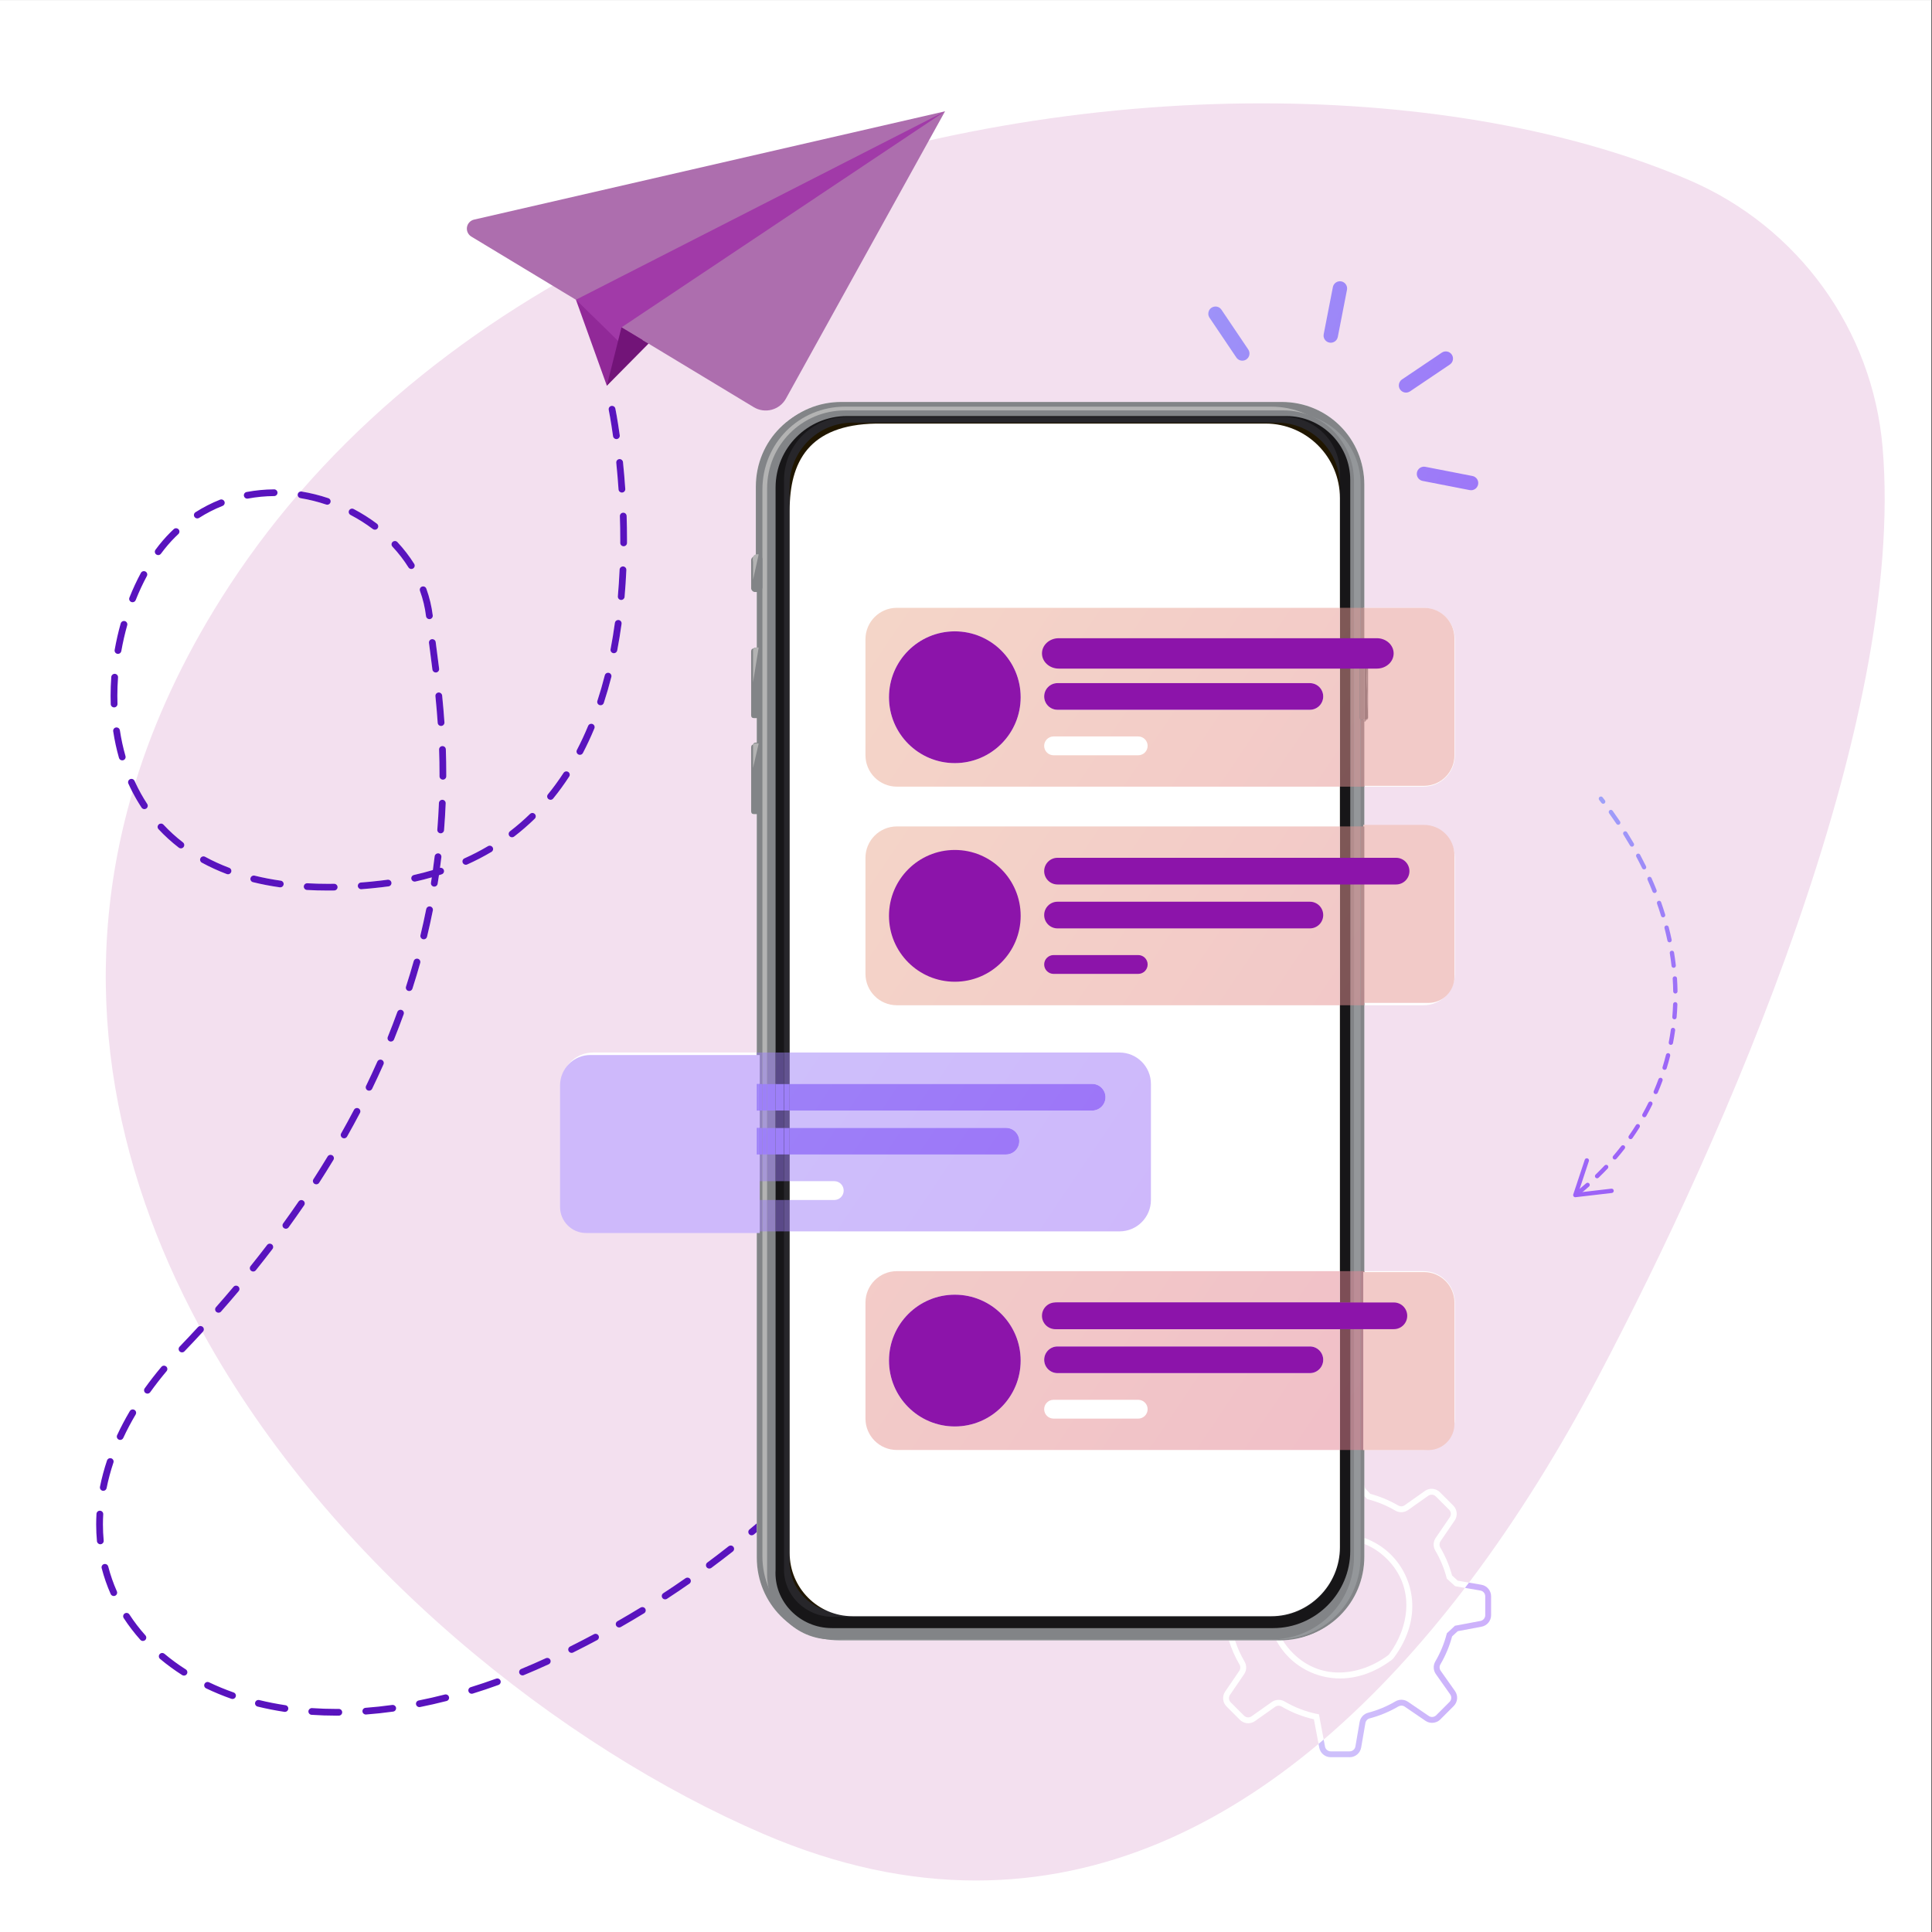 <?xml version="1.0" encoding="UTF-8"?> <svg xmlns="http://www.w3.org/2000/svg" width="445" height="445" viewBox="0 0 445 445" fill="none"><rect x="0" y="0" width="445" height="445" fill="#333333" stroke="none"/> <g clip-path="url(#clip0_300_692)"> <path d="M444.866 0.008H0V445H444.866V0.008Z" fill="white"></path> <path fill-rule="evenodd" clip-rule="evenodd" d="M224.808 433.139C209.425 433.137 193.108 429.836 175.893 422.442C129.391 402.473 76.021 360.358 46.655 306.823C46.687 306.789 46.719 306.752 46.751 306.718C47.041 306.404 47.019 305.913 46.702 305.627C46.552 305.491 46.364 305.423 46.176 305.423C46.089 305.423 46.001 305.438 45.918 305.467C26.065 268.631 17.612 226.474 30.514 182.439C31.155 183.678 31.856 184.877 32.608 186.019C32.758 186.246 33.007 186.369 33.261 186.369C33.407 186.369 33.555 186.328 33.686 186.243C34.046 186.009 34.147 185.53 33.911 185.172C32.893 183.626 31.972 181.972 31.172 180.251C35.507 166.204 42.021 151.982 51.043 137.679C56.339 129.285 62.205 121.395 68.563 114C68.573 114.363 68.841 114.679 69.215 114.741C71.205 115.067 73.194 115.563 75.128 116.213C75.211 116.241 75.295 116.254 75.378 116.254C75.702 116.254 76.005 116.05 76.115 115.728C76.253 115.323 76.034 114.884 75.627 114.747C73.614 114.071 71.541 113.555 69.469 113.215C69.425 113.208 69.382 113.204 69.339 113.204C69.308 113.204 69.277 113.206 69.246 113.21C123.461 50.798 212.915 23.801 290.619 23.801C327.908 23.801 362.497 30.022 389.173 41.531C414.189 52.323 431.318 75.921 433.622 103.068C439.06 167.103 397.064 262.225 368.073 317.212C359.546 333.384 349.627 349.585 338.352 364.526L335.773 364.082L334.456 362.88C333.843 360.618 332.931 358.449 331.744 356.429C331.483 355.985 331.504 355.422 331.797 354.993L335.06 350.216C335.79 349.145 335.657 347.703 334.739 346.785L331.663 343.71C331.141 343.187 330.45 342.917 329.756 342.917C329.214 342.917 328.668 343.081 328.197 343.414L323.532 346.711C323.299 346.875 323.027 346.958 322.753 346.958C322.519 346.958 322.287 346.898 322.079 346.777C320.057 345.594 317.886 344.685 315.62 344.077L314.42 342.784L314.248 341.877V333.977H327.87C331.865 333.977 335.106 330.738 335.106 326.742V300.021C335.106 296.026 331.865 292.786 327.87 292.786H314.248V231.542H327.87C331.865 231.542 335.106 228.303 335.106 224.307V197.586C335.106 193.59 331.865 190.351 327.87 190.351H314.248V181.191H327.87C331.865 181.191 335.106 177.951 335.106 173.955V147.234C335.106 143.238 331.865 139.998 327.87 139.998H314.248V111.654C314.248 101.033 305.813 92.58 295.216 92.58H193.778C189.692 92.58 185.927 93.837 182.844 95.99C177.563 99.361 174.096 105.279 174.096 112.088V127.945C173.977 127.983 173.863 128.05 173.765 128.137C173.374 128.205 173.015 128.6 173.015 128.994V135.496C173.015 135.93 173.448 136.364 173.881 136.364H174.313V149.152H174.096C173.844 149.152 173.665 149.226 173.56 149.373C173.197 149.406 173.015 149.622 173.015 150.019V164.758C173.015 165.191 173.232 165.408 173.664 165.408H174.313V171.044H174.096C173.736 171.044 173.526 171.194 173.466 171.495C173.165 171.555 173.015 171.766 173.015 172.127V186.866C173.015 187.3 173.232 187.517 173.664 187.517H174.313V242.43H136.575C132.579 242.43 129.34 245.67 129.34 249.665V276.388C129.34 280.371 132.558 283.602 136.535 283.623H174.313V350.87C173.749 351.344 173.192 351.807 172.639 352.266C172.308 352.538 172.263 353.026 172.539 353.353C172.692 353.538 172.914 353.631 173.137 353.631C173.313 353.631 173.489 353.574 173.635 353.453C173.86 353.268 174.086 353.079 174.313 352.892V358.748C174.313 365.029 177.262 370.552 181.864 374.016C184.108 375.977 186.935 377.254 190.044 377.543C191.115 377.727 192.218 377.823 193.346 377.823H283.042C283.641 379.771 284.468 381.646 285.504 383.414C285.763 383.855 285.742 384.418 285.451 384.847L282.191 389.622C281.458 390.693 281.594 392.135 282.511 393.053L285.585 396.128C286.11 396.651 286.8 396.921 287.495 396.921C288.036 396.921 288.58 396.757 289.052 396.424L293.725 393.123C293.956 392.959 294.23 392.876 294.504 392.876C294.736 392.876 294.969 392.936 295.177 393.057C297.512 394.427 300.018 395.417 302.633 396.007L303.702 401.674C280.98 420.728 254.635 433.141 224.808 433.139ZM126.055 381.863C125.946 381.863 125.834 381.886 125.728 381.935C123.844 382.804 121.935 383.637 120.055 384.41C119.658 384.573 119.47 385.026 119.634 385.421C119.759 385.718 120.049 385.899 120.354 385.899C120.453 385.899 120.554 385.88 120.652 385.839C122.551 385.055 124.479 384.214 126.384 383.337C126.774 383.159 126.943 382.698 126.762 382.311C126.631 382.029 126.349 381.863 126.055 381.863ZM137.174 376.313C137.05 376.313 136.923 376.342 136.806 376.406C135.009 377.366 133.159 378.322 131.307 379.246C130.923 379.437 130.768 379.902 130.962 380.285C131.098 380.554 131.373 380.712 131.658 380.712C131.775 380.712 131.895 380.684 132.007 380.629C133.871 379.696 135.734 378.734 137.543 377.768C137.922 377.566 138.064 377.096 137.861 376.72C137.72 376.461 137.451 376.313 137.174 376.313ZM147.954 370.155C147.815 370.155 147.675 370.191 147.547 370.27C145.801 371.336 144.009 372.394 142.222 373.415C141.849 373.628 141.721 374.101 141.935 374.471C142.079 374.72 142.341 374.858 142.611 374.858C142.743 374.858 142.876 374.826 142.998 374.756C144.798 373.728 146.603 372.661 148.363 371.587C148.729 371.363 148.844 370.888 148.618 370.522C148.471 370.287 148.216 370.155 147.954 370.155ZM158.345 363.368C158.19 363.368 158.034 363.415 157.898 363.511C156.214 364.683 154.491 365.847 152.774 366.967C152.415 367.202 152.315 367.682 152.551 368.037C152.701 368.264 152.949 368.388 153.203 368.388C153.349 368.388 153.498 368.345 153.63 368.26C155.359 367.13 157.096 365.958 158.792 364.775C159.144 364.53 159.229 364.048 158.983 363.698C158.831 363.483 158.59 363.368 158.345 363.368ZM168.31 355.979C168.14 355.979 167.97 356.034 167.827 356.146C166.194 357.429 164.541 358.693 162.915 359.9C162.571 360.155 162.5 360.639 162.758 360.983C162.91 361.185 163.145 361.293 163.382 361.293C163.544 361.293 163.707 361.242 163.847 361.138C165.485 359.923 167.149 358.653 168.793 357.359C169.13 357.094 169.187 356.607 168.92 356.274C168.767 356.081 168.539 355.979 168.31 355.979ZM54.38 296.117C54.157 296.117 53.936 296.211 53.782 296.393C52.468 297.952 51.11 299.528 49.743 301.079C49.46 301.4 49.492 301.888 49.816 302.171C49.964 302.298 50.146 302.362 50.328 302.362C50.545 302.362 50.761 302.273 50.914 302.099C52.289 300.539 53.655 298.955 54.976 297.387C55.252 297.058 55.209 296.572 54.879 296.298C54.733 296.177 54.555 296.117 54.38 296.117ZM62.146 286.448C61.91 286.448 61.678 286.552 61.525 286.754C60.289 288.37 59.006 290.008 57.711 291.618C57.443 291.952 57.498 292.44 57.834 292.706C57.978 292.82 58.149 292.876 58.319 292.876C58.548 292.876 58.775 292.776 58.928 292.585C60.23 290.964 61.521 289.316 62.765 287.689C63.025 287.349 62.958 286.862 62.616 286.605C62.475 286.499 62.31 286.448 62.146 286.448ZM69.418 276.408C69.169 276.408 68.924 276.526 68.774 276.745C67.623 278.425 66.426 280.125 65.215 281.794C64.963 282.143 65.043 282.625 65.392 282.875C65.529 282.973 65.689 283.02 65.846 283.02C66.088 283.02 66.326 282.909 66.478 282.699C67.698 281.017 68.903 279.307 70.061 277.616C70.303 277.261 70.211 276.781 69.855 276.541C69.721 276.45 69.569 276.408 69.418 276.408ZM76.134 265.993C75.87 265.993 75.612 266.125 75.467 266.367C74.413 268.106 73.312 269.869 72.194 271.603C71.962 271.962 72.067 272.442 72.429 272.671C72.559 272.754 72.705 272.792 72.849 272.792C73.105 272.792 73.356 272.667 73.505 272.438C74.631 270.692 75.74 268.916 76.801 267.163C77.022 266.798 76.903 266.322 76.535 266.103C76.409 266.027 76.271 265.993 76.134 265.993ZM82.226 255.205C81.946 255.205 81.674 255.355 81.536 255.621C80.592 257.42 79.598 259.243 78.584 261.04C78.373 261.411 78.506 261.883 78.882 262.093C79.002 262.159 79.133 262.191 79.262 262.191C79.534 262.191 79.799 262.049 79.942 261.796C80.964 259.986 81.965 258.149 82.916 256.337C83.115 255.957 82.967 255.489 82.586 255.294C82.471 255.232 82.348 255.205 82.226 255.205ZM87.623 244.059C87.324 244.059 87.038 244.232 86.91 244.52C86.084 246.381 85.211 248.263 84.314 250.113C84.128 250.5 84.291 250.961 84.678 251.146C84.787 251.199 84.902 251.222 85.015 251.222C85.305 251.222 85.583 251.061 85.718 250.784C86.621 248.919 87.502 247.02 88.335 245.145C88.509 244.754 88.33 244.297 87.937 244.125C87.834 244.081 87.728 244.059 87.623 244.059ZM92.25 232.577C91.931 232.577 91.633 232.774 91.519 233.088C90.825 235 90.083 236.937 89.314 238.843C89.155 239.24 89.349 239.69 89.748 239.85C89.843 239.886 89.941 239.905 90.037 239.905C90.346 239.905 90.638 239.72 90.76 239.418C91.535 237.496 92.284 235.542 92.984 233.613C93.129 233.21 92.919 232.768 92.515 232.623C92.427 232.591 92.338 232.577 92.25 232.577ZM96.043 220.796C95.703 220.796 95.389 221.019 95.293 221.361C94.741 223.322 94.143 225.306 93.514 227.258C93.383 227.666 93.609 228.101 94.018 228.231C94.097 228.256 94.177 228.267 94.256 228.267C94.585 228.267 94.891 228.059 94.997 227.729C95.632 225.758 96.236 223.757 96.793 221.778C96.908 221.366 96.666 220.939 96.252 220.824C96.183 220.805 96.112 220.796 96.043 220.796ZM98.938 208.766C98.573 208.766 98.248 209.02 98.174 209.389C97.773 211.388 97.328 213.411 96.848 215.403C96.748 215.817 97.006 216.236 97.424 216.334C97.485 216.348 97.546 216.355 97.606 216.355C97.958 216.355 98.277 216.117 98.362 215.762C98.847 213.753 99.297 211.709 99.701 209.69C99.785 209.271 99.511 208.864 99.089 208.781C99.039 208.771 98.988 208.766 98.938 208.766ZM70.749 203.443C70.337 203.443 69.998 203.762 69.975 204.173C69.951 204.6 70.279 204.965 70.708 204.989C72.269 205.076 73.886 205.12 75.516 205.12C76.002 205.12 76.493 205.116 76.987 205.108C77.417 205.101 77.76 204.75 77.753 204.323C77.746 203.895 77.387 203.563 76.962 203.562C76.476 203.57 75.993 203.573 75.513 203.573C73.904 203.573 72.328 203.53 70.796 203.444C70.78 203.444 70.765 203.443 70.749 203.443ZM89.39 202.621C89.355 202.621 89.319 202.623 89.283 202.628C88.738 202.703 88.188 202.772 87.632 202.837C86.114 203.013 84.601 203.159 83.136 203.272C82.707 203.304 82.386 203.676 82.419 204.102C82.451 204.508 82.792 204.816 83.195 204.816C83.215 204.816 83.236 204.815 83.256 204.814C84.741 204.7 86.274 204.551 87.813 204.373C88.38 204.307 88.941 204.236 89.496 204.16C89.923 204.101 90.22 203.711 90.161 203.288C90.107 202.9 89.774 202.621 89.39 202.621ZM58.453 201.666C58.103 201.666 57.785 201.9 57.697 202.253C57.593 202.667 57.848 203.087 58.265 203.19C60.239 203.676 62.32 204.077 64.45 204.379C64.487 204.384 64.525 204.387 64.561 204.387C64.942 204.387 65.275 204.108 65.331 203.723C65.392 203.3 65.096 202.908 64.67 202.848C62.592 202.553 60.563 202.163 58.64 201.688C58.578 201.673 58.515 201.666 58.453 201.666ZM99.459 202.083C99.395 202.499 99.331 202.914 99.265 203.328C99.197 203.75 99.487 204.147 99.912 204.213C99.953 204.22 99.994 204.223 100.035 204.223C100.411 204.223 100.742 203.952 100.803 203.571C100.908 202.912 101.009 202.251 101.107 201.587C101.32 201.52 101.532 201.451 101.743 201.382C102.152 201.249 102.374 200.811 102.239 200.406C102.131 200.08 101.827 199.874 101.5 199.874C101.449 199.874 101.398 199.879 101.347 199.89C101.459 199.062 101.565 198.236 101.663 197.414C101.714 196.989 101.409 196.605 100.982 196.554C100.951 196.551 100.921 196.549 100.89 196.549C100.499 196.549 100.164 196.837 100.117 197.231C99.991 198.282 99.853 199.341 99.705 200.398C98.282 200.823 96.82 201.205 95.337 201.538C94.918 201.633 94.654 202.047 94.749 202.464C94.831 202.823 95.151 203.066 95.508 203.066C95.565 203.066 95.623 203.06 95.681 203.047C96.958 202.76 98.222 202.437 99.459 202.083ZM46.868 197.245C46.593 197.245 46.327 197.389 46.185 197.645C45.978 198.02 46.115 198.49 46.492 198.696C48.295 199.681 50.228 200.565 52.238 201.325C52.329 201.359 52.422 201.376 52.514 201.376C52.828 201.376 53.124 201.186 53.242 200.877C53.395 200.478 53.193 200.031 52.791 199.879C50.849 199.145 48.982 198.291 47.242 197.341C47.123 197.276 46.995 197.245 46.868 197.245ZM112.801 194.782C112.666 194.782 112.528 194.818 112.403 194.892C110.672 195.919 108.845 196.866 106.972 197.707C106.58 197.883 106.406 198.341 106.583 198.73C106.713 199.016 106.997 199.186 107.293 199.186C107.4 199.186 107.509 199.163 107.613 199.117C109.54 198.251 111.42 197.277 113.202 196.22C113.571 196.001 113.691 195.526 113.471 195.159C113.325 194.917 113.067 194.782 112.801 194.782ZM37.082 189.693C36.893 189.693 36.703 189.761 36.554 189.898C36.238 190.188 36.218 190.677 36.51 190.991C37.936 192.524 39.511 193.957 41.19 195.248C41.331 195.357 41.499 195.41 41.666 195.41C41.898 195.41 42.128 195.307 42.282 195.109C42.545 194.772 42.483 194.286 42.143 194.025C40.532 192.786 39.022 191.412 37.654 189.941C37.501 189.776 37.291 189.693 37.082 189.693ZM122.627 187.25C122.43 187.25 122.233 187.324 122.082 187.471C120.624 188.892 119.07 190.237 117.465 191.469C117.124 191.73 117.061 192.215 117.324 192.554C117.477 192.751 117.708 192.854 117.941 192.854C118.107 192.854 118.274 192.802 118.416 192.693C120.07 191.425 121.671 190.039 123.172 188.575C123.479 188.276 123.484 187.787 123.183 187.482C123.03 187.327 122.829 187.25 122.627 187.25ZM101.879 184.217C101.464 184.217 101.118 184.542 101.101 184.959C101.017 187.006 100.892 189.073 100.729 191.104C100.695 191.53 101.015 191.903 101.444 191.937C101.465 191.938 101.485 191.939 101.506 191.939C101.908 191.939 102.249 191.632 102.282 191.227C102.446 189.176 102.572 187.089 102.657 185.021C102.674 184.595 102.34 184.235 101.91 184.217C101.9 184.217 101.89 184.217 101.879 184.217ZM130.454 177.669C130.199 177.669 129.949 177.794 129.8 178.023C128.677 179.748 127.466 181.41 126.202 182.962C125.931 183.294 125.983 183.781 126.317 184.05C126.461 184.166 126.635 184.222 126.807 184.222C127.034 184.222 127.258 184.124 127.412 183.935C128.711 182.341 129.955 180.634 131.108 178.863C131.341 178.504 131.238 178.025 130.877 177.793C130.746 177.709 130.599 177.669 130.454 177.669ZM101.911 171.845C101.903 171.845 101.896 171.845 101.888 171.845C101.458 171.859 101.122 172.218 101.137 172.644C101.202 174.557 101.236 176.483 101.236 178.366L101.235 178.802C101.233 179.229 101.581 179.576 102.011 179.578H102.014C102.443 179.578 102.791 179.233 102.792 178.807L102.793 178.366C102.793 176.465 102.759 174.522 102.693 172.591C102.679 172.172 102.335 171.845 101.911 171.845ZM136.187 166.705C135.881 166.705 135.591 166.886 135.467 167.184C134.671 169.102 133.801 170.97 132.881 172.737C132.683 173.116 132.833 173.583 133.214 173.779C133.329 173.838 133.451 173.866 133.572 173.866C133.853 173.866 134.125 173.713 134.264 173.448C135.205 171.641 136.094 169.732 136.907 167.774C137.071 167.379 136.881 166.927 136.484 166.764C136.387 166.724 136.286 166.705 136.187 166.705ZM101.067 159.5C101.042 159.5 101.016 159.502 100.99 159.504C100.562 159.547 100.25 159.926 100.292 160.351C100.506 162.473 100.677 164.482 100.817 166.492C100.845 166.9 101.187 167.213 101.592 167.213L101.647 167.211C102.076 167.182 102.399 166.812 102.37 166.386C102.229 164.359 102.057 162.335 101.842 160.197C101.802 159.798 101.46 159.5 101.067 159.5ZM140.059 154.952C139.711 154.952 139.393 155.186 139.304 155.536C138.792 157.551 138.217 159.535 137.595 161.432C137.462 161.839 137.685 162.275 138.094 162.407C138.175 162.433 138.256 162.445 138.336 162.445C138.664 162.445 138.969 162.238 139.076 161.911C139.708 159.981 140.293 157.964 140.814 155.915C140.92 155.501 140.667 155.08 140.25 154.976C140.186 154.96 140.122 154.952 140.059 154.952ZM99.583 147.213C99.55 147.213 99.516 147.215 99.483 147.22C99.056 147.274 98.755 147.661 98.809 148.085C98.891 148.726 98.978 149.394 99.069 150.087C99.237 151.377 99.417 152.755 99.598 154.219C99.647 154.611 99.983 154.898 100.37 154.898C100.402 154.898 100.434 154.897 100.466 154.893C100.893 154.84 101.197 154.454 101.144 154.03C100.962 152.563 100.782 151.181 100.613 149.887C100.523 149.196 100.436 148.53 100.353 147.889C100.303 147.499 99.971 147.213 99.583 147.213ZM142.4 142.799C142.015 142.799 141.68 143.079 141.627 143.468C141.346 145.528 141.012 147.571 140.636 149.538C140.556 149.958 140.833 150.362 141.255 150.442C141.305 150.451 141.353 150.456 141.402 150.456C141.768 150.456 142.095 150.198 142.166 149.827C142.547 147.833 142.885 145.763 143.17 143.676C143.227 143.252 142.929 142.863 142.503 142.805C142.468 142.801 142.434 142.799 142.4 142.799ZM97.465 135.061C97.377 135.061 97.288 135.075 97.2 135.106C96.796 135.251 96.586 135.694 96.732 136.096C97.419 137.991 97.89 139.954 98.131 141.929C98.179 142.322 98.514 142.61 98.903 142.61C98.934 142.61 98.965 142.608 98.997 142.604C99.424 142.553 99.728 142.168 99.677 141.743C99.422 139.653 98.924 137.576 98.197 135.572C98.082 135.257 97.784 135.061 97.465 135.061ZM143.499 130.467C143.084 130.467 142.733 130.788 142.715 131.206C142.623 133.279 142.487 135.347 142.31 137.351C142.273 137.776 142.59 138.152 143.018 138.189C143.041 138.191 143.064 138.192 143.087 138.192C143.486 138.192 143.826 137.888 143.862 137.486C144.04 135.459 144.177 133.369 144.27 131.274C144.29 130.847 143.956 130.486 143.527 130.467C143.518 130.467 143.508 130.467 143.499 130.467ZM90.961 124.608C90.772 124.608 90.582 124.676 90.432 124.814C90.117 125.105 90.098 125.594 90.391 125.907C91.791 127.406 93.033 129.016 94.084 130.692C94.231 130.927 94.485 131.057 94.745 131.057C94.886 131.057 95.028 131.019 95.156 130.94C95.521 130.714 95.633 130.237 95.406 129.874C94.303 128.115 93 126.426 91.532 124.855C91.379 124.691 91.17 124.608 90.961 124.608ZM143.566 118.088C143.554 118.088 143.542 118.088 143.531 118.089C143.101 118.102 142.764 118.459 142.778 118.887C142.836 120.697 142.866 122.517 142.866 124.296C142.866 124.545 142.865 124.795 142.864 125.046C142.862 125.473 143.21 125.821 143.64 125.823H143.643C144.071 125.823 144.42 125.479 144.421 125.053C144.423 124.799 144.423 124.547 144.423 124.296C144.423 122.5 144.393 120.663 144.334 118.836C144.32 118.421 143.976 118.088 143.566 118.088ZM81.096 117.147C80.816 117.147 80.546 117.297 80.406 117.56C80.206 117.937 80.351 118.405 80.731 118.605C82.539 119.553 84.269 120.646 85.874 121.855C86.015 121.961 86.18 122.012 86.344 122.012C86.579 122.012 86.812 121.907 86.965 121.706C87.225 121.366 87.158 120.881 86.815 120.623C85.143 119.363 83.341 118.224 81.458 117.237C81.342 117.176 81.218 117.147 81.096 117.147ZM142.723 105.739C142.696 105.739 142.669 105.741 142.642 105.743C142.214 105.787 141.902 106.166 141.946 106.591C142.154 108.62 142.33 110.686 142.469 112.732C142.497 113.14 142.839 113.453 143.245 113.453L143.298 113.451C143.727 113.423 144.051 113.054 144.023 112.628C143.883 110.565 143.705 108.481 143.495 106.434C143.454 106.036 143.118 105.739 142.723 105.739ZM140.974 93.48C140.922 93.48 140.87 93.485 140.818 93.495C140.396 93.581 140.125 93.989 140.21 94.408C140.215 94.43 140.676 96.686 141.206 100.473C141.26 100.86 141.594 101.14 141.976 101.14C142.012 101.14 142.048 101.138 142.084 101.132C142.51 101.074 142.808 100.683 142.748 100.26C142.21 96.419 141.755 94.191 141.736 94.098C141.661 93.732 141.337 93.48 140.974 93.48ZM304.887 400.67L303.791 394.852L303.336 394.775C300.711 394.232 298.196 393.261 295.859 391.891C295.441 391.647 294.971 391.525 294.504 391.525C293.956 391.525 293.41 391.691 292.945 392.02L288.272 395.319C288.036 395.487 287.764 395.568 287.495 395.568C287.146 395.568 286.802 395.434 286.541 395.173L283.467 392.097C283.008 391.638 282.94 390.918 283.306 390.383L286.566 385.608C287.153 384.75 287.193 383.62 286.67 382.727C285.757 381.173 285.016 379.529 284.459 377.823H293.952C294.734 379.28 295.715 380.591 296.834 381.71C299.742 384.62 303.935 386.6 308.663 386.6C312.404 386.6 316.478 385.359 320.51 382.364C320.718 382.209 320.902 382.024 321.058 381.816C327.84 372.687 325.624 363.343 320.42 358.132C318.744 356.454 316.639 355.086 314.248 354.228V344.585L314.898 345.284L315.087 345.335C317.302 345.91 319.424 346.79 321.397 347.943C321.816 348.187 322.283 348.308 322.753 348.308C323.298 348.308 323.847 348.143 324.312 347.814L328.976 344.519C329.212 344.351 329.484 344.271 329.756 344.271C330.102 344.271 330.446 344.404 330.707 344.666L333.783 347.741C334.242 348.198 334.308 348.92 333.942 349.453L330.682 354.233C330.096 355.091 330.055 356.223 330.58 357.113C331.738 359.084 332.619 361.206 333.201 363.417L333.252 363.61L335.155 365.348L337.432 365.739C327.596 378.63 316.741 390.551 304.887 400.67ZM308.398 385.23C304.696 385.227 300.961 383.93 297.79 380.754C296.853 379.817 296.08 378.832 295.456 377.812C298.391 377.712 301.148 376.963 303.589 375.699C309.929 372.623 314.248 366.132 314.248 358.532V355.617C316.081 356.338 317.846 357.47 319.464 359.088C326.117 365.749 324.514 374.898 319.972 381.011C319.896 381.113 319.804 381.202 319.702 381.279C316.503 383.658 312.47 385.23 308.398 385.23Z" fill="#F3E0EF"></path> <path fill-rule="evenodd" clip-rule="evenodd" d="M310.864 404.742H306.516C305.218 404.742 304.103 403.818 303.863 402.544L303.699 401.675C304.096 401.341 304.489 401.008 304.884 400.67L305.19 402.293C305.311 402.93 305.868 403.391 306.516 403.391H310.864C311.522 403.391 312.081 402.92 312.191 402.272L313.162 396.643C313.341 395.604 314.112 394.759 315.125 394.493C317.332 393.915 319.454 393.034 321.429 391.872C321.848 391.628 322.317 391.507 322.784 391.507C323.32 391.507 323.853 391.664 324.309 391.976L329.087 395.237C329.318 395.396 329.584 395.472 329.847 395.472C330.195 395.472 330.539 395.339 330.801 395.077L333.876 392.004C334.342 391.539 334.403 390.81 334.023 390.273L330.726 385.602C330.117 384.739 330.066 383.597 330.597 382.687C331.757 380.708 332.634 378.586 333.205 376.385L333.256 376.194L335.123 374.459L340.996 373.352C341.631 373.231 342.095 372.674 342.095 372.027V367.679C342.095 367.02 341.623 366.461 340.975 366.349L337.43 365.739C337.74 365.334 338.042 364.934 338.35 364.526L341.205 365.017C342.502 365.242 343.445 366.359 343.445 367.679V372.027C343.445 373.324 342.521 374.44 341.247 374.68L335.756 375.714L334.463 376.916C333.862 379.17 332.952 381.341 331.763 383.371C331.5 383.822 331.525 384.393 331.829 384.822L335.127 389.493C335.888 390.568 335.763 392.027 334.832 392.958L331.757 396.033C331.234 396.556 330.544 396.823 329.847 396.823C329.318 396.823 328.787 396.668 328.326 396.354L323.547 393.091C323.32 392.936 323.052 392.858 322.786 392.858C322.553 392.858 322.321 392.917 322.113 393.038C320.029 394.262 317.795 395.19 315.469 395.802C314.965 395.933 314.583 396.354 314.494 396.872L313.523 402.501C313.3 403.799 312.181 404.742 310.864 404.742Z" fill="url(#paint0_linear_300_692)"></path> <path fill-rule="evenodd" clip-rule="evenodd" d="M77.473 395.166C75.55 395.166 73.628 395.102 71.762 394.975C71.333 394.945 71.009 394.576 71.038 394.149C71.067 393.739 71.414 393.429 71.823 393.429C71.838 393.429 71.853 393.431 71.869 393.431C73.705 393.556 75.59 393.62 77.489 393.62C77.671 393.62 77.852 393.62 78.033 393.618H78.039C78.466 393.618 78.814 393.962 78.817 394.387C78.82 394.814 78.473 395.162 78.043 395.164C77.853 395.166 77.663 395.166 77.473 395.166ZM84.26 394.907C83.856 394.907 83.515 394.599 83.484 394.193C83.451 393.766 83.773 393.395 84.201 393.363C86.222 393.21 88.288 392.989 90.343 392.702C90.38 392.698 90.417 392.694 90.454 392.694C90.834 392.694 91.168 392.974 91.222 393.361C91.282 393.783 90.985 394.174 90.56 394.234C88.472 394.525 86.372 394.75 84.319 394.905C84.299 394.907 84.279 394.907 84.26 394.907ZM65.628 394.302C65.589 394.302 65.55 394.299 65.51 394.293C63.412 393.975 61.334 393.567 59.335 393.078C58.917 392.976 58.662 392.558 58.765 392.144C58.852 391.789 59.171 391.555 59.521 391.555C59.583 391.555 59.645 391.562 59.707 391.576C61.661 392.054 63.692 392.454 65.744 392.764C66.169 392.827 66.462 393.223 66.397 393.645C66.338 394.028 66.006 394.302 65.628 394.302ZM96.59 393.203C96.226 393.203 95.901 392.949 95.827 392.581C95.742 392.163 96.016 391.755 96.437 391.672C98.426 391.275 100.455 390.814 102.466 390.298C102.531 390.283 102.597 390.274 102.661 390.274C103.007 390.274 103.324 390.506 103.415 390.854C103.522 391.268 103.271 391.689 102.855 391.797C100.816 392.318 98.76 392.787 96.743 393.189C96.692 393.197 96.64 393.203 96.59 393.203ZM53.556 391.332C53.47 391.332 53.382 391.317 53.296 391.288C51.291 390.582 49.331 389.771 47.472 388.879C47.084 388.694 46.922 388.231 47.109 387.846C47.243 387.57 47.521 387.409 47.811 387.409C47.924 387.409 48.04 387.434 48.149 387.487C49.957 388.354 51.864 389.142 53.816 389.83C54.222 389.973 54.434 390.415 54.29 390.816C54.177 391.135 53.877 391.332 53.556 391.332ZM108.649 390.126C108.318 390.126 108.011 389.913 107.907 389.582C107.778 389.174 108.007 388.741 108.418 388.613C110.358 388.012 112.331 387.349 114.283 386.642C114.371 386.61 114.461 386.595 114.55 386.595C114.868 386.595 115.166 386.791 115.281 387.105C115.428 387.507 115.22 387.951 114.816 388.097C112.842 388.811 110.845 389.482 108.882 390.09C108.804 390.115 108.726 390.126 108.649 390.126ZM42.376 385.943C42.232 385.943 42.086 385.905 41.956 385.822C40.161 384.679 38.448 383.424 36.865 382.094C36.536 381.82 36.495 381.332 36.773 381.005C36.927 380.824 37.147 380.731 37.368 380.731C37.545 380.731 37.724 380.792 37.87 380.913C39.401 382.201 41.059 383.413 42.797 384.52C43.159 384.75 43.264 385.227 43.032 385.589C42.883 385.818 42.632 385.943 42.376 385.943ZM120.352 385.899C120.047 385.899 119.758 385.718 119.633 385.421C119.468 385.026 119.657 384.573 120.054 384.41C121.934 383.636 123.842 382.804 125.727 381.935C125.833 381.886 125.944 381.863 126.054 381.863C126.348 381.863 126.629 382.029 126.761 382.311C126.942 382.698 126.772 383.159 126.382 383.337C124.478 384.214 122.55 385.055 120.65 385.839C120.553 385.88 120.452 385.899 120.352 385.899ZM131.656 380.712C131.371 380.712 131.097 380.554 130.96 380.285C130.767 379.902 130.922 379.437 131.306 379.246C133.158 378.322 135.008 377.366 136.805 376.406C136.922 376.342 137.048 376.313 137.173 376.313C137.45 376.313 137.719 376.461 137.859 376.72C138.063 377.096 137.921 377.566 137.542 377.768C135.733 378.734 133.87 379.696 132.006 380.629C131.893 380.684 131.774 380.712 131.656 380.712ZM32.913 377.965C32.698 377.965 32.484 377.878 32.33 377.706C30.917 376.124 29.626 374.439 28.493 372.695C28.26 372.336 28.364 371.856 28.725 371.625C28.855 371.542 29.002 371.501 29.146 371.501C29.402 371.501 29.652 371.627 29.801 371.856C30.892 373.534 32.134 375.157 33.495 376.678C33.78 376.999 33.751 377.487 33.429 377.772C33.281 377.901 33.096 377.965 32.913 377.965ZM142.609 374.858C142.34 374.858 142.078 374.719 141.934 374.471C141.719 374.101 141.848 373.628 142.221 373.415C144.008 372.394 145.799 371.336 147.546 370.27C147.673 370.191 147.814 370.155 147.953 370.155C148.215 370.155 148.47 370.286 148.617 370.522C148.842 370.888 148.728 371.363 148.361 371.586C146.602 372.661 144.797 373.728 142.997 374.756C142.875 374.826 142.741 374.858 142.609 374.858ZM153.201 368.388C152.948 368.388 152.7 368.264 152.55 368.037C152.314 367.682 152.414 367.202 152.773 366.967C154.489 365.847 156.213 364.683 157.896 363.511C158.033 363.415 158.189 363.368 158.343 363.368C158.589 363.368 158.83 363.483 158.981 363.698C159.228 364.048 159.143 364.53 158.791 364.774C157.095 365.958 155.358 367.13 153.628 368.26C153.497 368.345 153.348 368.388 153.201 368.388ZM26.203 367.614C25.903 367.614 25.618 367.44 25.49 367.151C24.641 365.231 23.945 363.228 23.418 361.195C23.311 360.781 23.562 360.358 23.978 360.252C24.043 360.237 24.109 360.229 24.173 360.229C24.52 360.229 24.836 360.46 24.926 360.809C25.432 362.761 26.101 364.685 26.915 366.529C27.088 366.92 26.909 367.376 26.516 367.549C26.414 367.593 26.308 367.614 26.203 367.614ZM163.381 361.293C163.143 361.293 162.909 361.185 162.756 360.983C162.499 360.639 162.57 360.155 162.914 359.9C164.54 358.693 166.192 357.429 167.826 356.146C167.969 356.034 168.139 355.979 168.308 355.979C168.538 355.979 168.766 356.08 168.919 356.274C169.186 356.607 169.129 357.094 168.792 357.359C167.147 358.653 165.483 359.923 163.846 361.138C163.706 361.242 163.543 361.293 163.381 361.293ZM23.107 355.69C22.709 355.69 22.37 355.39 22.332 354.989C22.213 353.721 22.152 352.425 22.152 351.136C22.152 350.331 22.176 349.508 22.223 348.695C22.246 348.285 22.583 347.964 22.992 347.964C23.01 347.964 23.027 347.966 23.044 347.966C23.474 347.992 23.802 348.357 23.777 348.782C23.732 349.566 23.709 350.358 23.709 351.136C23.709 352.378 23.768 353.625 23.883 354.844C23.923 355.269 23.608 355.647 23.18 355.685C23.155 355.69 23.131 355.69 23.107 355.69ZM173.136 353.631C172.913 353.631 172.691 353.538 172.537 353.353C172.262 353.026 172.307 352.537 172.637 352.266C173.191 351.807 173.748 351.344 174.311 350.87V352.892C174.085 353.079 173.859 353.268 173.634 353.453C173.488 353.574 173.312 353.631 173.136 353.631ZM23.792 343.383C23.742 343.383 23.691 343.376 23.64 343.368C23.218 343.283 22.944 342.877 23.027 342.459C23.428 340.447 23.974 338.406 24.649 336.388C24.758 336.065 25.062 335.859 25.388 335.859C25.469 335.859 25.552 335.872 25.633 335.899C26.041 336.033 26.262 336.471 26.127 336.876C25.472 338.833 24.943 340.81 24.555 342.758C24.481 343.126 24.156 343.383 23.792 343.383ZM27.683 331.66C27.574 331.66 27.463 331.636 27.358 331.587C26.967 331.409 26.797 330.95 26.977 330.561C27.836 328.711 28.821 326.846 29.903 325.018C30.048 324.771 30.308 324.635 30.575 324.635C30.709 324.635 30.845 324.669 30.969 324.741C31.339 324.958 31.463 325.432 31.245 325.801C30.189 327.586 29.229 329.406 28.391 331.209C28.259 331.492 27.977 331.66 27.683 331.66ZM33.963 320.994C33.807 320.994 33.65 320.948 33.512 320.852C33.162 320.604 33.08 320.121 33.329 319.773C34.516 318.118 35.808 316.455 37.173 314.832C37.327 314.648 37.548 314.554 37.771 314.554C37.947 314.554 38.123 314.612 38.269 314.733C38.599 315.007 38.644 315.495 38.368 315.822C37.029 317.415 35.761 319.047 34.598 320.67C34.447 320.882 34.207 320.994 33.963 320.994ZM41.925 311.493C41.731 311.493 41.538 311.421 41.388 311.279C41.076 310.984 41.065 310.495 41.361 310.185C42.792 308.694 44.218 307.175 45.6 305.675C45.69 305.578 45.799 305.508 45.917 305.467C46 305.438 46.087 305.423 46.175 305.423C46.362 305.423 46.551 305.491 46.7 305.627C47.017 305.913 47.04 306.404 46.749 306.718C46.718 306.752 46.685 306.788 46.654 306.822C45.295 308.299 43.894 309.788 42.488 311.253C42.335 311.413 42.13 311.493 41.925 311.493ZM50.327 302.362C50.145 302.362 49.962 302.298 49.815 302.171C49.491 301.888 49.458 301.4 49.742 301.079C51.108 299.528 52.467 297.952 53.781 296.393C53.934 296.21 54.156 296.117 54.378 296.117C54.554 296.117 54.732 296.176 54.877 296.298C55.207 296.572 55.251 297.058 54.975 297.387C53.654 298.955 52.287 300.539 50.913 302.098C50.759 302.273 50.544 302.362 50.327 302.362ZM58.318 292.876C58.148 292.876 57.976 292.82 57.833 292.706C57.497 292.44 57.442 291.952 57.71 291.618C59.004 290.008 60.287 288.37 61.523 286.754C61.677 286.552 61.909 286.448 62.144 286.448C62.308 286.448 62.474 286.499 62.614 286.605C62.957 286.862 63.024 287.349 62.764 287.689C61.52 289.316 60.229 290.964 58.927 292.585C58.773 292.776 58.547 292.876 58.318 292.876ZM65.845 283.02C65.687 283.02 65.528 282.973 65.39 282.875C65.041 282.625 64.962 282.143 65.213 281.794C66.425 280.125 67.622 278.425 68.772 276.745C68.923 276.526 69.168 276.407 69.417 276.407C69.567 276.407 69.72 276.45 69.854 276.541C70.21 276.781 70.302 277.261 70.06 277.616C68.902 279.307 67.696 281.017 66.477 282.699C66.325 282.909 66.087 283.02 65.845 283.02ZM72.847 272.792C72.703 272.792 72.558 272.754 72.428 272.671C72.066 272.442 71.96 271.962 72.192 271.603C73.311 269.869 74.412 268.106 75.465 266.367C75.611 266.125 75.869 265.993 76.133 265.993C76.269 265.993 76.408 266.027 76.534 266.103C76.902 266.322 77.021 266.798 76.8 267.163C75.739 268.916 74.63 270.691 73.504 272.437C73.355 272.667 73.104 272.792 72.847 272.792ZM79.26 262.191C79.131 262.191 79.001 262.159 78.88 262.093C78.505 261.883 78.372 261.411 78.582 261.04C79.597 259.243 80.59 257.42 81.534 255.621C81.673 255.355 81.944 255.205 82.225 255.205C82.347 255.205 82.469 255.232 82.585 255.294C82.966 255.489 83.114 255.957 82.915 256.337C81.964 258.149 80.963 259.986 79.94 261.796C79.797 262.048 79.533 262.191 79.26 262.191ZM85.014 251.222C84.901 251.222 84.786 251.199 84.677 251.145C84.289 250.961 84.126 250.5 84.313 250.113C85.209 248.263 86.083 246.381 86.909 244.52C87.037 244.231 87.322 244.059 87.621 244.059C87.726 244.059 87.833 244.081 87.936 244.125C88.329 244.297 88.507 244.754 88.334 245.145C87.501 247.02 86.62 248.919 85.716 250.784C85.582 251.06 85.304 251.222 85.014 251.222ZM90.036 239.905C89.939 239.905 89.841 239.886 89.746 239.849C89.347 239.69 89.153 239.24 89.313 238.843C90.082 236.937 90.824 235 91.517 233.088C91.631 232.774 91.93 232.576 92.249 232.576C92.337 232.576 92.426 232.591 92.513 232.623C92.918 232.768 93.128 233.209 92.982 233.613C92.282 235.542 91.534 237.496 90.759 239.418C90.637 239.72 90.344 239.905 90.036 239.905ZM94.254 228.267C94.176 228.267 94.096 228.256 94.017 228.231C93.607 228.101 93.382 227.666 93.513 227.258C94.141 225.306 94.74 223.322 95.292 221.361C95.388 221.019 95.701 220.796 96.042 220.796C96.111 220.796 96.181 220.805 96.251 220.824C96.665 220.939 96.907 221.365 96.791 221.778C96.234 223.757 95.63 225.758 94.996 227.729C94.89 228.059 94.584 228.267 94.254 228.267ZM97.605 216.355C97.545 216.355 97.484 216.348 97.423 216.333C97.005 216.236 96.747 215.817 96.847 215.403C97.326 213.411 97.772 211.388 98.172 209.388C98.246 209.02 98.572 208.766 98.937 208.766C98.987 208.766 99.037 208.771 99.088 208.781C99.51 208.864 99.784 209.271 99.7 209.69C99.296 211.709 98.845 213.753 98.361 215.762C98.276 216.117 97.957 216.355 97.605 216.355ZM75.514 205.12C73.885 205.12 72.268 205.076 70.707 204.989C70.278 204.965 69.949 204.6 69.974 204.173C69.997 203.762 70.335 203.443 70.748 203.443C70.763 203.443 70.779 203.444 70.795 203.444C72.326 203.53 73.902 203.573 75.512 203.573C75.992 203.573 76.475 203.57 76.961 203.562C77.386 203.563 77.745 203.895 77.752 204.323C77.759 204.749 77.416 205.101 76.986 205.108C76.491 205.116 76.001 205.12 75.514 205.12ZM83.193 204.816C82.791 204.816 82.45 204.508 82.418 204.102C82.385 203.676 82.706 203.304 83.134 203.272C84.6 203.159 86.112 203.013 87.631 202.836C88.186 202.772 88.737 202.702 89.282 202.627C89.318 202.623 89.353 202.62 89.388 202.62C89.773 202.62 90.106 202.9 90.16 203.288C90.219 203.711 89.921 204.101 89.495 204.16C88.939 204.236 88.378 204.307 87.812 204.373C86.273 204.551 84.74 204.7 83.255 204.814C83.234 204.815 83.214 204.816 83.193 204.816ZM64.56 204.386C64.523 204.386 64.486 204.384 64.449 204.379C62.319 204.077 60.237 203.676 58.264 203.19C57.846 203.087 57.592 202.667 57.696 202.253C57.784 201.9 58.102 201.665 58.452 201.665C58.513 201.665 58.576 201.673 58.639 201.688C60.562 202.163 62.591 202.553 64.669 202.848C65.094 202.908 65.39 203.3 65.33 203.722C65.274 204.108 64.941 204.386 64.56 204.386ZM100.034 204.223C99.993 204.223 99.952 204.22 99.91 204.213C99.486 204.147 99.196 203.75 99.263 203.328C99.33 202.914 99.394 202.499 99.457 202.083C98.221 202.437 96.957 202.76 95.68 203.047C95.621 203.06 95.564 203.066 95.507 203.066C95.15 203.066 94.83 202.823 94.748 202.464C94.653 202.047 94.916 201.633 95.335 201.538C96.818 201.205 98.281 200.823 99.703 200.398C99.852 199.341 99.99 198.282 100.116 197.231C100.163 196.837 100.497 196.549 100.889 196.549C100.919 196.549 100.95 196.551 100.981 196.554C101.408 196.605 101.713 196.989 101.662 197.414C101.563 198.236 101.458 199.062 101.346 199.89C101.397 199.879 101.448 199.874 101.498 199.874C101.825 199.874 102.13 200.08 102.238 200.405C102.373 200.811 102.151 201.249 101.742 201.382C101.531 201.451 101.319 201.52 101.106 201.587C101.008 202.25 100.907 202.912 100.801 203.571C100.74 203.952 100.41 204.223 100.034 204.223ZM52.513 201.376C52.421 201.376 52.327 201.359 52.236 201.325C50.227 200.565 48.294 199.681 46.49 198.696C46.114 198.49 45.976 198.02 46.183 197.645C46.325 197.389 46.592 197.245 46.867 197.245C46.993 197.245 47.122 197.276 47.241 197.341C48.981 198.291 50.848 199.145 52.79 199.879C53.192 200.031 53.394 200.478 53.241 200.877C53.123 201.186 52.827 201.376 52.513 201.376ZM107.292 199.186C106.995 199.186 106.712 199.016 106.582 198.73C106.405 198.341 106.579 197.883 106.97 197.707C108.844 196.866 110.671 195.919 112.402 194.892C112.527 194.818 112.664 194.782 112.8 194.782C113.065 194.782 113.324 194.917 113.469 195.159C113.69 195.526 113.569 196.001 113.2 196.22C111.419 197.277 109.539 198.251 107.612 199.117C107.508 199.163 107.399 199.186 107.292 199.186ZM41.664 195.41C41.498 195.41 41.33 195.357 41.188 195.248C39.51 193.957 37.935 192.524 36.509 190.991C36.217 190.677 36.237 190.188 36.553 189.898C36.702 189.761 36.892 189.693 37.08 189.693C37.29 189.693 37.499 189.776 37.653 189.941C39.02 191.412 40.531 192.786 42.141 194.025C42.481 194.286 42.544 194.772 42.28 195.109C42.127 195.307 41.897 195.41 41.664 195.41ZM117.939 192.854C117.706 192.854 117.476 192.751 117.322 192.553C117.06 192.215 117.123 191.73 117.463 191.468C119.069 190.237 120.622 188.892 122.08 187.471C122.232 187.324 122.429 187.25 122.626 187.25C122.827 187.25 123.029 187.327 123.181 187.482C123.483 187.787 123.478 188.276 123.171 188.575C121.669 190.039 120.069 191.425 118.415 192.693C118.273 192.802 118.106 192.854 117.939 192.854ZM101.505 191.939C101.484 191.939 101.463 191.938 101.442 191.937C101.013 191.903 100.694 191.53 100.728 191.104C100.891 189.073 101.015 187.006 101.1 184.959C101.117 184.542 101.463 184.217 101.878 184.217C101.888 184.217 101.899 184.217 101.909 184.217C102.339 184.235 102.673 184.595 102.656 185.021C102.571 187.089 102.445 189.176 102.28 191.227C102.247 191.632 101.907 191.939 101.505 191.939ZM33.259 186.369C33.005 186.369 32.756 186.246 32.607 186.019C31.854 184.877 31.154 183.678 30.513 182.439C30.182 181.799 29.867 181.148 29.569 180.488C29.393 180.098 29.568 179.641 29.96 179.466C30.064 179.42 30.172 179.398 30.279 179.398C30.576 179.398 30.86 179.568 30.989 179.855C31.049 179.987 31.11 180.119 31.171 180.251C31.971 181.972 32.892 183.626 33.91 185.172C34.145 185.529 34.044 186.009 33.684 186.243C33.553 186.328 33.405 186.369 33.259 186.369ZM126.805 184.222C126.633 184.222 126.46 184.166 126.316 184.05C125.982 183.781 125.93 183.294 126.201 182.962C127.465 181.41 128.676 179.748 129.799 178.023C129.947 177.794 130.198 177.669 130.453 177.669C130.598 177.669 130.745 177.709 130.875 177.793C131.236 178.025 131.34 178.504 131.106 178.863C129.953 180.634 128.71 182.341 127.411 183.935C127.257 184.124 127.032 184.222 126.805 184.222ZM102.012 179.578H102.01C101.58 179.576 101.232 179.229 101.234 178.802L101.234 178.366C101.234 176.483 101.201 174.557 101.135 172.644C101.121 172.218 101.457 171.859 101.887 171.845C101.894 171.845 101.902 171.845 101.909 171.845C102.334 171.845 102.677 172.172 102.691 172.591C102.758 174.522 102.791 176.465 102.791 178.366L102.791 178.806C102.789 179.233 102.441 179.578 102.012 179.578ZM28.154 175.137C27.815 175.137 27.503 174.915 27.406 174.575C26.84 172.605 26.392 170.539 26.073 168.436C26.009 168.013 26.302 167.619 26.727 167.556C26.767 167.55 26.807 167.547 26.846 167.547C27.224 167.547 27.555 167.823 27.613 168.206C27.922 170.244 28.356 172.244 28.903 174.151C29.021 174.562 28.782 174.99 28.368 175.107C28.297 175.127 28.225 175.137 28.154 175.137ZM133.57 173.866C133.45 173.866 133.328 173.838 133.213 173.779C132.831 173.583 132.682 173.116 132.879 172.737C133.8 170.97 134.67 169.102 135.466 167.184C135.59 166.886 135.879 166.705 136.186 166.705C136.285 166.705 136.385 166.724 136.483 166.764C136.88 166.927 137.069 167.379 136.905 167.774C136.093 169.732 135.203 171.641 134.262 173.448C134.124 173.713 133.852 173.866 133.57 173.866ZM101.591 167.212C101.185 167.212 100.843 166.9 100.815 166.492C100.676 164.482 100.504 162.473 100.291 160.351C100.248 159.926 100.561 159.547 100.989 159.504C101.015 159.502 101.04 159.5 101.066 159.5C101.459 159.5 101.8 159.798 101.841 160.197C102.055 162.335 102.228 164.359 102.369 166.386C102.398 166.812 102.074 167.181 101.645 167.211L101.591 167.212ZM26.282 162.935C25.864 162.935 25.518 162.605 25.504 162.187C25.483 161.552 25.472 160.907 25.472 160.269C25.472 158.836 25.526 157.373 25.633 155.92C25.663 155.512 26.007 155.203 26.412 155.203C26.43 155.203 26.448 155.204 26.466 155.205C26.895 155.236 27.217 155.607 27.186 156.032C27.082 157.448 27.029 158.873 27.029 160.269C27.029 160.89 27.04 161.518 27.061 162.136C27.075 162.562 26.738 162.92 26.308 162.934L26.282 162.935ZM138.334 162.445C138.254 162.445 138.173 162.433 138.093 162.407C137.684 162.275 137.461 161.839 137.594 161.432C138.216 159.535 138.791 157.551 139.303 155.536C139.392 155.186 139.71 154.952 140.058 154.952C140.121 154.952 140.185 154.96 140.249 154.976C140.666 155.08 140.918 155.501 140.813 155.915C140.292 157.964 139.707 159.981 139.075 161.911C138.967 162.238 138.662 162.445 138.334 162.445ZM100.369 154.898C99.981 154.898 99.646 154.611 99.597 154.219C99.416 152.755 99.236 151.377 99.067 150.087C98.977 149.394 98.89 148.726 98.808 148.085C98.753 147.661 99.055 147.274 99.481 147.22C99.515 147.215 99.549 147.213 99.582 147.213C99.97 147.213 100.302 147.499 100.352 147.889C100.434 148.53 100.521 149.196 100.611 149.887C100.78 151.181 100.961 152.563 101.143 154.03C101.195 154.454 100.892 154.84 100.465 154.892C100.433 154.896 100.401 154.898 100.369 154.898ZM27.176 150.609C27.132 150.609 27.087 150.606 27.041 150.598C26.618 150.524 26.334 150.123 26.409 149.703C26.77 147.649 27.239 145.594 27.801 143.595C27.897 143.253 28.21 143.029 28.55 143.029C28.62 143.029 28.69 143.039 28.76 143.058C29.174 143.173 29.416 143.6 29.301 144.011C28.752 145.961 28.295 147.966 27.942 149.969C27.876 150.345 27.547 150.609 27.176 150.609ZM141.4 150.456C141.352 150.456 141.303 150.451 141.254 150.442C140.831 150.362 140.554 149.958 140.634 149.538C141.011 147.571 141.344 145.528 141.625 143.468C141.679 143.079 142.013 142.798 142.399 142.798C142.433 142.798 142.467 142.801 142.502 142.805C142.928 142.863 143.226 143.252 143.169 143.676C142.883 145.763 142.546 147.833 142.164 149.827C142.093 150.198 141.767 150.456 141.4 150.456ZM98.901 142.61C98.513 142.61 98.177 142.322 98.129 141.929C97.889 139.954 97.418 137.991 96.73 136.096C96.585 135.694 96.794 135.251 97.199 135.106C97.286 135.075 97.375 135.061 97.463 135.061C97.782 135.061 98.081 135.257 98.195 135.572C98.922 137.576 99.42 139.653 99.675 141.743C99.727 142.168 99.423 142.553 98.996 142.604C98.964 142.608 98.932 142.61 98.901 142.61ZM30.53 138.712C30.435 138.712 30.338 138.694 30.244 138.658C29.845 138.501 29.648 138.052 29.806 137.655C30.596 135.667 31.486 133.75 32.453 131.957C32.594 131.697 32.862 131.549 33.14 131.549C33.264 131.549 33.39 131.579 33.507 131.641C33.886 131.843 34.029 132.311 33.826 132.688C32.888 134.428 32.022 136.29 31.255 138.222C31.134 138.526 30.841 138.712 30.53 138.712ZM143.086 138.191C143.063 138.191 143.04 138.191 143.017 138.189C142.588 138.152 142.272 137.776 142.309 137.351C142.485 135.346 142.621 133.279 142.713 131.206C142.732 130.788 143.082 130.467 143.498 130.467C143.507 130.467 143.516 130.467 143.526 130.467C143.955 130.486 144.288 130.847 144.269 131.274C144.176 133.369 144.038 135.459 143.86 137.486C143.825 137.888 143.485 138.191 143.086 138.191ZM94.744 131.057C94.484 131.057 94.23 130.927 94.082 130.692C93.032 129.016 91.79 127.406 90.389 125.907C90.097 125.594 90.115 125.105 90.43 124.814C90.58 124.676 90.77 124.608 90.96 124.608C91.169 124.608 91.377 124.691 91.531 124.855C92.998 126.426 94.302 128.115 95.404 129.874C95.632 130.237 95.52 130.714 95.155 130.94C95.027 131.019 94.885 131.057 94.744 131.057ZM36.442 127.855C36.282 127.855 36.121 127.807 35.982 127.706C35.635 127.453 35.56 126.969 35.814 126.625C36.908 125.143 38.067 123.792 39.26 122.609C39.51 122.361 39.763 122.118 40.017 121.88C40.167 121.739 40.359 121.67 40.55 121.67C40.757 121.67 40.964 121.751 41.117 121.913C41.412 122.223 41.397 122.713 41.084 123.006C40.841 123.234 40.6 123.466 40.36 123.704C39.224 124.831 38.117 126.121 37.07 127.539C36.918 127.746 36.681 127.855 36.442 127.855ZM143.641 125.823H143.638C143.208 125.821 142.861 125.473 142.863 125.046C142.864 124.795 142.865 124.545 142.865 124.296C142.865 122.517 142.835 120.697 142.776 118.887C142.762 118.459 143.1 118.102 143.529 118.089C143.541 118.088 143.553 118.088 143.564 118.088C143.974 118.088 144.319 118.421 144.332 118.836C144.392 120.663 144.422 122.5 144.422 124.296C144.422 124.547 144.421 124.799 144.42 125.053C144.418 125.479 144.07 125.823 143.641 125.823ZM86.343 122.012C86.179 122.012 86.014 121.961 85.873 121.855C84.268 120.646 82.538 119.552 80.73 118.604C80.35 118.405 80.204 117.937 80.405 117.56C80.544 117.297 80.815 117.147 81.094 117.147C81.217 117.147 81.341 117.176 81.457 117.237C83.339 118.224 85.142 119.363 86.814 120.623C87.156 120.881 87.224 121.366 86.964 121.706C86.811 121.907 86.578 122.012 86.343 122.012ZM45.447 119.407C45.19 119.407 44.94 119.281 44.791 119.052C44.558 118.692 44.663 118.214 45.025 117.983C46.815 116.84 48.72 115.866 50.688 115.088C50.782 115.051 50.88 115.033 50.976 115.033C51.285 115.033 51.578 115.218 51.7 115.52C51.859 115.917 51.663 116.367 51.264 116.525C49.389 117.266 47.573 118.195 45.867 119.284C45.737 119.367 45.591 119.407 45.447 119.407ZM75.376 116.254C75.293 116.254 75.209 116.241 75.126 116.213C73.193 115.563 71.203 115.067 69.213 114.741C68.839 114.679 68.572 114.363 68.562 114C68.56 113.951 68.564 113.901 68.572 113.852C68.63 113.505 68.91 113.25 69.245 113.21C69.275 113.206 69.307 113.204 69.338 113.204C69.381 113.204 69.424 113.208 69.467 113.215C71.54 113.555 73.612 114.071 75.626 114.747C76.033 114.884 76.251 115.323 76.114 115.728C76.004 116.05 75.701 116.254 75.376 116.254ZM56.947 114.856C56.581 114.856 56.254 114.598 56.183 114.227C56.103 113.808 56.38 113.403 56.802 113.323C58.864 112.933 60.994 112.728 63.134 112.714H63.139C63.567 112.714 63.914 113.057 63.917 113.482C63.92 113.91 63.574 114.258 63.144 114.261C61.098 114.275 59.062 114.47 57.093 114.842C57.044 114.852 56.995 114.856 56.947 114.856ZM143.244 113.453C142.837 113.453 142.495 113.14 142.468 112.732C142.329 110.686 142.153 108.62 141.945 106.591C141.901 106.166 142.212 105.787 142.64 105.743C142.667 105.74 142.694 105.739 142.721 105.739C143.117 105.739 143.453 106.036 143.494 106.434C143.704 108.481 143.882 110.565 144.021 112.628C144.05 113.054 143.726 113.423 143.297 113.451L143.244 113.453ZM141.975 101.14C141.592 101.14 141.259 100.86 141.205 100.473C140.674 96.686 140.214 94.43 140.209 94.407C140.123 93.989 140.395 93.581 140.816 93.495C140.869 93.485 140.921 93.48 140.972 93.48C141.335 93.48 141.66 93.732 141.735 94.098C141.754 94.191 142.209 96.419 142.747 100.26C142.806 100.683 142.509 101.074 142.083 101.132C142.047 101.138 142.01 101.14 141.975 101.14Z" fill="#5913BE"></path> <path d="M173.878 136.364C173.444 136.364 173.012 135.93 173.012 135.496V128.994C173.012 128.561 173.444 128.127 173.878 128.127H174.093V112.088C174.093 101.466 182.528 93.013 193.126 93.013H294.562C305.162 93.013 313.596 101.466 313.596 112.088V148.501H314.028C314.461 148.501 314.678 148.718 314.678 149.152V165.625C314.678 166.059 314.461 166.275 314.028 166.275H313.813V358.748C313.813 369.369 305.378 377.823 294.779 377.823H193.343C182.745 377.823 174.309 369.369 174.309 358.748V187.517H173.661C173.228 187.517 173.012 187.3 173.012 186.867V172.127C173.012 171.694 173.228 171.477 173.661 171.477H174.309V165.408H173.661C173.228 165.408 173.012 165.191 173.012 164.758V150.019C173.012 149.585 173.228 149.369 173.661 149.369H174.309V136.364H173.878Z" fill="#828487"></path> <path d="M193.779 377.607H295.216C305.813 377.607 314.248 369.153 314.248 358.532V111.655C314.248 101.033 305.813 92.58 295.216 92.58H193.779C183.18 92.58 174.746 101.033 174.746 111.655V358.315C174.746 368.936 183.18 377.607 193.779 377.607Z" fill="#828487"></path> <path d="M194.642 377.607H292.835C303.432 377.607 311.867 369.153 311.867 358.532V112.738C311.867 102.117 303.432 93.665 292.835 93.665H194.642C184.045 93.665 175.609 102.117 175.609 112.738V358.532C175.609 368.936 184.261 377.607 194.642 377.607Z" fill="#B3B3B3"></path> <path d="M192.266 377.606H294.353C304.95 377.606 313.385 369.152 313.385 358.532V111.438C313.385 102.551 306.248 95.181 297.163 95.181H195.511C185.561 95.181 177.559 103.201 177.559 113.171V363.084C177.559 371.102 184.048 377.606 192.266 377.606Z" fill="#94979A"></path> <path d="M314.462 165.841C314.895 165.841 315.112 165.625 315.112 165.409V148.719C315.112 148.285 314.895 148.068 314.462 148.068H313.814C313.381 148.068 313.164 148.285 313.164 148.719V165.191C313.164 165.625 313.381 165.841 313.814 165.841H314.462ZM175.608 135.28V128.778C175.608 128.344 175.176 127.91 174.743 127.91H174.31C173.878 127.91 173.445 128.344 173.445 128.778V135.28C173.445 135.713 173.878 136.147 174.31 136.147H174.743C175.176 136.147 175.608 135.713 175.608 135.28ZM175.392 164.541V149.802C175.392 149.369 175.176 149.152 174.743 149.152H174.094C173.662 149.152 173.445 149.369 173.445 149.802V164.541C173.445 164.975 173.662 165.191 174.094 165.191H174.743C174.96 165.191 175.176 164.758 175.392 164.541ZM175.392 186.433V171.694C175.392 171.26 175.176 171.044 174.743 171.044H174.094C173.662 171.044 173.445 171.26 173.445 171.694V186.433C173.445 186.867 173.662 187.083 174.094 187.083H174.743C174.96 187.083 175.176 186.867 175.392 186.433ZM191.397 377.606C183.395 377.606 176.906 371.102 176.69 362.867V112.521C176.69 102.551 184.692 94.531 194.641 94.531H295.644C304.729 94.531 311.866 101.901 311.866 110.788V358.532C311.866 369.153 303.431 377.606 292.834 377.606H191.397Z" fill="#828487"></path> <path d="M191.617 375.005H293.271C303.003 375.005 311.005 366.986 311.005 357.232V110.57C311.005 102.334 304.299 95.832 296.298 95.832H195.077C185.993 95.832 178.639 103.201 178.639 112.305V361.567C178.207 368.936 184.263 375.005 191.617 375.005Z" fill="#171618"></path> <path d="M191.832 372.405H292.836C301.487 372.405 308.624 365.251 308.624 356.582V108.837C308.624 101.684 302.785 96.048 295.863 96.048H195.076C187.073 96.048 180.585 102.551 180.585 110.57V361.134C180.368 367.42 185.559 372.405 191.832 372.405Z" fill="#27262A"></path> <path d="M193.346 371.319H292.837C301.488 371.319 308.625 364.167 308.625 355.496V111.87C308.625 103.851 302.136 97.349 294.135 97.349H196.374C188.372 97.349 181.883 103.851 181.883 111.87V359.832C181.883 366.117 187.073 371.319 193.346 371.319Z" fill="#201600"></path> <path d="M196.374 372.264H292.837C301.488 372.264 308.625 365.087 308.625 356.387V114.748C308.625 105.178 300.838 97.565 291.539 97.565H201.781C186.195 97.821 181.883 106.483 181.883 117.575V357.693C181.883 365.739 188.372 372.264 196.374 372.264Z" fill="white"></path> <path d="M173.448 171.911V176.896L174.746 171.261C173.232 171.044 173.448 171.694 173.448 171.911ZM174.746 149.152C173.232 148.936 173.448 150.019 173.448 150.019V157.172L174.746 149.152ZM173.448 129.428C173.016 127.26 174.746 127.694 174.746 127.694L173.448 133.546V129.428Z" fill="#B3B3B3"></path> <path d="M314.246 148.068V165.841H314.463C314.463 165.841 315.113 165.625 315.113 165.191L314.463 148.068H314.246Z" fill="#6B6E71"></path> <path fill-rule="evenodd" clip-rule="evenodd" d="M132.656 69.034L139.778 88.849L150.136 75.507L132.656 69.034Z" fill="#912998"></path> <path fill-rule="evenodd" clip-rule="evenodd" d="M217.672 25.636L181.03 91.806C180.328 93.073 179.142 94 177.742 94.373C176.343 94.746 174.852 94.534 173.613 93.786L108.563 54.494C107.818 54.044 107.421 53.187 107.558 52.328C107.696 51.469 108.341 50.779 109.188 50.584L217.672 25.636Z" fill="#AD6EAE"></path> <path fill-rule="evenodd" clip-rule="evenodd" d="M132.664 69.034L217.673 25.636L143.142 75.408L144.883 80.987L132.664 69.034Z" fill="#A13AA8"></path> <path fill-rule="evenodd" clip-rule="evenodd" d="M149.383 79.139L139.777 88.849L143.141 75.408L149.383 79.139Z" fill="#721478"></path> <path fill-rule="evenodd" clip-rule="evenodd" d="M368.872 184.947L368.87 184.944C368.695 184.716 368.519 184.488 368.343 184.261C368.175 184.044 368.213 183.731 368.432 183.562C368.649 183.393 368.963 183.432 369.131 183.65C369.309 183.88 369.486 184.109 369.662 184.339C369.828 184.558 369.785 184.871 369.566 185.038C369.35 185.204 369.039 185.163 368.872 184.947ZM372.336 189.779L372.315 189.751C371.773 188.943 371.206 188.126 370.628 187.322C370.469 187.098 370.52 186.787 370.743 186.627C370.966 186.466 371.274 186.512 371.44 186.741C372.022 187.553 372.595 188.379 373.143 189.196C373.296 189.424 373.235 189.734 373.007 189.887C372.789 190.034 372.495 189.985 372.336 189.779ZM375.488 194.819C375.476 194.801 375.463 194.783 375.452 194.763C374.964 193.921 374.45 193.07 373.925 192.232C373.778 191.999 373.848 191.691 374.082 191.545C374.316 191.399 374.624 191.472 374.77 191.703C375.299 192.55 375.82 193.411 376.315 194.263C376.453 194.501 376.37 194.806 376.132 194.944C375.915 195.071 375.639 195.013 375.488 194.819ZM378.292 200.061C378.271 200.034 378.254 200.005 378.237 199.974C377.81 199.1 377.357 198.215 376.892 197.344C376.761 197.101 376.852 196.799 377.096 196.67C377.338 196.54 377.642 196.633 377.77 196.874C378.241 197.756 378.7 198.651 379.133 199.535C379.254 199.783 379.152 200.081 378.904 200.202C378.689 200.308 378.434 200.243 378.292 200.061ZM380.701 205.494C380.673 205.458 380.65 205.417 380.631 205.372C380.272 204.467 379.887 203.551 379.486 202.651C379.375 202.399 379.488 202.104 379.741 201.993C379.991 201.881 380.287 201.994 380.397 202.246C380.803 203.159 381.194 204.087 381.557 205.004C381.659 205.26 381.536 205.55 381.279 205.651C381.068 205.735 380.833 205.665 380.701 205.494ZM382.67 211.101C382.634 211.055 382.606 211.001 382.587 210.941C382.305 210.011 381.994 209.068 381.667 208.137C381.576 207.877 381.712 207.593 381.973 207.501C382.232 207.41 382.517 207.547 382.608 207.806C382.94 208.75 383.254 209.707 383.541 210.65C383.621 210.914 383.473 211.192 383.209 211.272C383.005 211.334 382.793 211.26 382.67 211.101ZM384.155 216.857C384.11 216.797 384.076 216.729 384.061 216.653C383.859 215.701 383.634 214.735 383.388 213.781C383.318 213.515 383.479 213.244 383.745 213.173C384.012 213.105 384.284 213.267 384.352 213.532C384.603 214.499 384.832 215.48 385.036 216.447C385.093 216.716 384.921 216.982 384.652 217.037C384.458 217.08 384.267 217.001 384.155 216.857ZM385.108 222.721C385.055 222.651 385.019 222.566 385.008 222.473C384.898 221.506 384.76 220.523 384.603 219.552C384.558 219.28 384.743 219.025 385.015 218.981C385.287 218.936 385.542 219.119 385.586 219.393C385.748 220.378 385.886 221.377 385.998 222.358C386.03 222.632 385.833 222.878 385.559 222.91C385.38 222.932 385.212 222.855 385.108 222.721ZM385.495 228.652C385.431 228.569 385.393 228.465 385.391 228.352C385.376 227.379 385.336 226.387 385.272 225.408C385.255 225.134 385.463 224.896 385.737 224.879C386.011 224.86 386.249 225.068 386.266 225.342C386.332 226.339 386.372 227.348 386.387 228.337C386.391 228.614 386.173 228.839 385.896 228.843C385.735 228.847 385.588 228.771 385.495 228.652ZM385.285 234.589C385.21 234.493 385.17 234.37 385.183 234.24C385.268 233.27 385.327 232.28 385.361 231.301C385.372 231.024 385.603 230.81 385.877 230.818C386.153 230.829 386.368 231.06 386.357 231.335C386.323 232.333 386.262 233.34 386.175 234.327C386.151 234.601 385.909 234.803 385.635 234.78C385.491 234.767 385.367 234.695 385.285 234.589ZM384.46 240.475C384.376 240.364 384.335 240.22 384.365 240.073C384.55 239.115 384.713 238.138 384.849 237.167C384.887 236.895 385.14 236.704 385.412 236.742C385.684 236.781 385.875 237.033 385.837 237.305C385.699 238.293 385.533 239.287 385.342 240.264C385.291 240.534 385.028 240.71 384.758 240.657C384.635 240.634 384.531 240.566 384.46 240.475ZM383.02 246.233C382.923 246.11 382.887 245.942 382.937 245.781C383.224 244.848 383.49 243.894 383.726 242.949C383.791 242.681 384.063 242.52 384.329 242.586C384.596 242.652 384.76 242.924 384.692 243.191C384.452 244.153 384.182 245.124 383.889 246.074C383.808 246.337 383.53 246.484 383.267 246.403C383.165 246.373 383.08 246.312 383.02 246.233ZM380.977 251.809C380.869 251.671 380.839 251.48 380.911 251.307C381.296 250.407 381.661 249.485 381.999 248.569C382.092 248.31 382.379 248.179 382.638 248.272C382.895 248.368 383.029 248.654 382.933 248.911C382.591 249.844 382.22 250.783 381.829 251.698C381.72 251.951 381.427 252.07 381.174 251.962C381.094 251.926 381.026 251.872 380.977 251.809ZM378.354 257.147C378.235 256.994 378.211 256.777 378.313 256.596C378.791 255.74 379.25 254.861 379.681 253.984C379.804 253.737 380.102 253.635 380.348 253.757C380.597 253.878 380.699 254.177 380.578 254.424C380.138 255.318 379.669 256.212 379.184 257.083C379.05 257.323 378.747 257.41 378.504 257.276C378.445 257.242 378.394 257.198 378.354 257.147ZM375.191 262.191C375.061 262.021 375.049 261.784 375.176 261.599C375.743 260.792 376.291 259.963 376.809 259.137C376.956 258.903 377.264 258.833 377.496 258.98C377.729 259.126 377.799 259.432 377.653 259.666C377.128 260.507 376.569 261.35 375.994 262.17C375.837 262.395 375.524 262.451 375.299 262.293C375.257 262.264 375.221 262.23 375.191 262.191ZM371.546 266.886C371.404 266.701 371.406 266.437 371.563 266.255C372.2 265.511 372.829 264.742 373.428 263.971C373.596 263.755 373.91 263.714 374.127 263.884C374.343 264.052 374.384 264.364 374.214 264.583C373.606 265.367 372.967 266.146 372.319 266.905C372.139 267.113 371.824 267.136 371.616 266.958C371.591 266.935 371.567 266.911 371.546 266.886ZM367.466 271.206C367.313 271.009 367.33 270.722 367.514 270.543C368.222 269.862 368.921 269.154 369.59 268.447C369.779 268.247 370.093 268.237 370.293 268.426C370.492 268.615 370.503 268.931 370.314 269.131C369.634 269.851 368.925 270.567 368.207 271.261C368.009 271.45 367.693 271.446 367.502 271.249L367.466 271.206ZM363.007 275.136C362.841 274.921 362.875 274.613 363.088 274.443C363.857 273.825 364.615 273.186 365.346 272.542C365.552 272.359 365.866 272.381 366.049 272.587C366.231 272.797 366.21 273.109 366.004 273.29C365.263 273.942 364.492 274.592 363.714 275.219C363.498 275.393 363.185 275.359 363.013 275.144L363.007 275.136Z" fill="url(#paint1_linear_300_692)"></path> <path fill-rule="evenodd" clip-rule="evenodd" d="M371.693 274.226C371.662 273.952 371.413 273.757 371.139 273.789L363.567 274.672L365.967 267.438C366.054 267.174 365.914 266.892 365.652 266.807C365.391 266.72 365.109 266.864 365.022 267.123L362.373 275.101C362.32 275.263 362.352 275.441 362.46 275.573C362.568 275.705 362.736 275.773 362.904 275.753L371.254 274.781C371.354 274.768 371.441 274.73 371.511 274.67C371.638 274.568 371.713 274.402 371.693 274.226Z" fill="url(#paint2_linear_300_692)"></path> <path fill-rule="evenodd" clip-rule="evenodd" d="M314.243 333.977H313.379V306.155H314.243V333.977ZM314.243 300.012H313.379V292.786H314.243V300.012Z" fill="url(#paint3_linear_300_692)"></path> <path fill-rule="evenodd" clip-rule="evenodd" d="M313.382 333.977H311.867V306.155H313.382V333.977ZM313.382 300.012H311.867V292.786H313.382V300.012Z" fill="url(#paint4_linear_300_692)"></path> <path fill-rule="evenodd" clip-rule="evenodd" d="M311.864 333.977H311V306.155H311.864V333.977ZM311.864 300.012H311V292.786H311.864V300.012Z" fill="url(#paint5_linear_300_692)"></path> <path fill-rule="evenodd" clip-rule="evenodd" d="M311 333.977H308.621V306.155H311V333.977ZM311 300.012H308.621V292.786H311V300.012Z" fill="url(#paint6_linear_300_692)"></path> <path fill-rule="evenodd" clip-rule="evenodd" d="M308.622 333.977H206.579C202.583 333.977 199.344 330.738 199.344 326.742V300.021C199.344 296.025 202.583 292.786 206.579 292.786H308.622V300.012H243.576C241.879 300.012 240.504 301.387 240.504 303.084C240.504 304.779 241.879 306.155 243.576 306.155H308.622V333.977ZM219.924 298.205C211.549 298.205 204.76 305 204.76 313.381C204.76 321.763 211.549 328.558 219.924 328.558C228.299 328.558 235.088 321.763 235.088 313.381C235.088 305 228.299 298.205 219.924 298.205ZM242.673 322.415C241.475 322.415 240.504 323.386 240.504 324.582C240.504 325.78 241.475 326.751 242.673 326.751H262.166C263.364 326.751 264.335 325.78 264.335 324.582C264.335 323.386 263.364 322.415 262.166 322.415H242.673ZM243.576 310.129C241.879 310.129 240.504 311.504 240.504 313.201C240.504 314.898 241.879 316.272 243.576 316.272H301.702C303.399 316.272 304.773 314.898 304.773 313.201C304.773 311.504 303.399 310.129 301.702 310.129H243.576Z" fill="url(#paint7_linear_300_692)"></path> <path fill-rule="evenodd" clip-rule="evenodd" d="M219.926 328.559C211.551 328.559 204.762 321.764 204.762 313.382C204.762 305.001 211.551 298.206 219.926 298.206C228.301 298.206 235.09 305.001 235.09 313.382C235.09 321.764 228.301 328.559 219.926 328.559Z" fill="#8C14AA"></path> <path d="M314.247 300.013H313.383V306.156H314.247V300.013Z" fill="url(#paint8_linear_300_692)"></path> <path d="M313.382 300.013H311.867V306.156H313.382V300.013Z" fill="url(#paint9_linear_300_692)"></path> <path d="M311.868 300.013H311.004V306.156H311.868V300.013Z" fill="url(#paint10_linear_300_692)"></path> <path d="M311.004 300.013H308.625V306.156H311.004V300.013Z" fill="url(#paint11_linear_300_692)"></path> <path fill-rule="evenodd" clip-rule="evenodd" d="M308.626 306.156H243.579C241.882 306.156 240.508 304.779 240.508 303.084C240.508 301.387 241.882 300.013 243.579 300.013H308.626V306.156Z" fill="#8C14AA"></path> <path fill-rule="evenodd" clip-rule="evenodd" d="M301.705 316.273H243.579C241.882 316.273 240.508 314.898 240.508 313.201C240.508 311.504 241.882 310.13 243.579 310.13H301.705C303.403 310.13 304.777 311.504 304.777 313.201C304.777 314.898 303.403 316.273 301.705 316.273Z" fill="#8C14AA"></path> <path fill-rule="evenodd" clip-rule="evenodd" d="M174.742 283.623H174.309V276.397H174.742V283.623ZM174.742 272.059H174.309V265.916H174.742V272.059ZM174.742 259.773H174.309V255.799H174.742V259.773ZM174.742 249.656H174.309V242.43H174.742V249.656Z" fill="url(#paint12_linear_300_692)"></path> <path fill-rule="evenodd" clip-rule="evenodd" d="M175.607 283.623H174.742V276.397H175.607V283.623ZM175.607 272.059H174.742V265.916H175.607V272.059ZM175.607 259.773H174.742V255.799H175.607V259.773ZM175.607 249.656H174.742V242.43H175.607V249.656Z" fill="url(#paint13_linear_300_692)"></path> <path fill-rule="evenodd" clip-rule="evenodd" d="M176.691 283.623H175.609V276.397H176.691V283.623ZM176.691 272.059H175.609V265.916H176.691V272.059ZM176.691 259.773H175.609V255.799H176.691V259.773ZM176.691 249.656H175.609V242.43H176.691V249.656Z" fill="url(#paint14_linear_300_692)"></path> <path fill-rule="evenodd" clip-rule="evenodd" d="M178.634 283.623H176.688V276.397H178.634V283.623ZM178.634 272.059H176.688V265.916H178.634V272.059ZM178.634 259.773H176.688V255.799H178.634V259.773ZM178.634 249.656H176.688V242.43H178.634V249.656Z" fill="url(#paint15_linear_300_692)"></path> <path fill-rule="evenodd" clip-rule="evenodd" d="M180.58 283.623H178.633V276.397H180.58V283.623ZM180.58 272.059H178.633V265.916H180.58V272.059ZM180.58 259.773H178.633V255.799H180.58V259.773ZM180.58 249.656H178.633V242.43H180.58V249.656Z" fill="url(#paint16_linear_300_692)"></path> <path fill-rule="evenodd" clip-rule="evenodd" d="M181.879 283.623H180.582V276.397H181.879V283.623ZM181.879 272.059H180.582V265.916H181.879V272.059ZM181.879 259.773H180.582V255.799H181.879V259.773ZM181.879 249.656H180.582V242.43H181.879V249.656Z" fill="url(#paint17_linear_300_692)"></path> <path fill-rule="evenodd" clip-rule="evenodd" d="M257.9 283.623H181.879V276.397H192.159C193.356 276.397 194.327 275.426 194.327 274.228C194.327 273.03 193.356 272.059 192.159 272.059H181.879V265.916H231.695C233.39 265.916 234.766 264.542 234.766 262.845C234.766 261.15 233.39 259.773 231.695 259.773H181.879V255.799H251.553C253.248 255.799 254.624 254.425 254.624 252.728C254.624 251.033 253.248 249.656 251.553 249.656H181.879V242.43H257.859C261.855 242.43 265.094 245.669 265.094 249.665V276.388C265.094 280.371 261.876 283.602 257.9 283.623Z" fill="url(#paint18_linear_300_692)"></path> <path d="M314 140H328C331.866 140 335 143.134 335 147V174C335 177.866 331.866 181 328 181H314V140Z" fill="#F2CAC8"></path> <path d="M314 190H328C331.866 190 335 193.134 335 197V225C335 228.314 332.314 231 329 231H314V190Z" fill="#F2CAC8"></path> <path d="M314 293H328C331.866 293 335 296.134 335 300V328C335 331.314 332.314 334 329 334H314V293Z" fill="#F2CAC8"></path> <path d="M175 243H136C132.134 243 129 246.134 129 250V278C129 281.314 131.686 284 135 284H175V243Z" fill="#CEB9FB"></path> <path d="M174.746 249.657H174.312V255.8H174.746V249.657Z" fill="url(#paint19_linear_300_692)"></path> <path d="M175.611 249.657H174.746V255.8H175.611V249.657Z" fill="url(#paint20_linear_300_692)"></path> <path d="M176.691 249.657H175.609V255.8H176.691V249.657Z" fill="url(#paint21_linear_300_692)"></path> <path d="M178.638 249.657H176.691V255.8H178.638V249.657Z" fill="url(#paint22_linear_300_692)"></path> <path d="M180.584 249.657H178.637V255.8H180.584V249.657Z" fill="url(#paint23_linear_300_692)"></path> <path d="M181.883 249.657H180.586V255.8H181.883V249.657Z" fill="url(#paint24_linear_300_692)"></path> <path fill-rule="evenodd" clip-rule="evenodd" d="M251.557 255.8H181.883V249.657H251.557C253.252 249.657 254.628 251.033 254.628 252.728C254.628 254.425 253.252 255.8 251.557 255.8Z" fill="url(#paint25_linear_300_692)"></path> <path d="M174.746 259.774H174.312V265.917H174.746V259.774Z" fill="url(#paint26_linear_300_692)"></path> <path d="M175.611 259.774H174.746V265.917H175.611V259.774Z" fill="url(#paint27_linear_300_692)"></path> <path d="M176.691 259.774H175.609V265.917H176.691V259.774Z" fill="url(#paint28_linear_300_692)"></path> <path d="M178.638 259.774H176.691V265.917H178.638V259.774Z" fill="url(#paint29_linear_300_692)"></path> <path d="M180.584 259.774H178.637V265.917H180.584V259.774Z" fill="url(#paint30_linear_300_692)"></path> <path d="M181.883 259.774H180.586V265.917H181.883V259.774Z" fill="url(#paint31_linear_300_692)"></path> <path fill-rule="evenodd" clip-rule="evenodd" d="M231.699 265.917H181.883V259.774H231.699C233.394 259.774 234.77 261.15 234.77 262.845C234.77 264.543 233.394 265.917 231.699 265.917Z" fill="url(#paint32_linear_300_692)"></path> <path fill-rule="evenodd" clip-rule="evenodd" d="M314.246 166.253V165.841H314.463C314.535 165.841 314.601 165.835 314.662 165.824C314.614 166.059 314.475 166.202 314.246 166.253Z" fill="url(#paint33_linear_300_692)"></path> <path fill-rule="evenodd" clip-rule="evenodd" d="M314.243 181.19H313.379V165.725C313.485 165.802 313.63 165.841 313.812 165.841H314.243V181.19ZM314.243 147.225H313.379V139.998H314.243V147.225Z" fill="url(#paint34_linear_300_692)"></path> <path fill-rule="evenodd" clip-rule="evenodd" d="M313.382 181.19H311.867V153.367H313.165V165.191C313.165 165.441 313.237 165.619 313.382 165.725V181.19ZM313.382 147.225H311.867V139.998H313.382V147.225Z" fill="url(#paint35_linear_300_692)"></path> <path fill-rule="evenodd" clip-rule="evenodd" d="M311.864 181.19H311V153.367H311.864V181.19ZM314.46 165.841C314.46 165.841 315.11 165.625 315.11 165.191V165.408C315.11 165.589 314.959 165.769 314.66 165.824C314.598 165.835 314.532 165.841 314.46 165.841ZM314.244 165.841H313.812C313.63 165.841 313.485 165.802 313.379 165.725C313.235 165.619 313.162 165.441 313.162 165.191V153.367H314.244V165.841ZM315.11 165.191L314.662 153.367H315.11V165.191ZM311.864 147.225H311V139.998H311.864V147.225Z" fill="url(#paint36_linear_300_692)"></path> <path fill-rule="evenodd" clip-rule="evenodd" d="M311 181.19H308.621V153.367H311V181.19ZM311 147.225H308.621V139.998H311V147.225Z" fill="url(#paint37_linear_300_692)"></path> <path fill-rule="evenodd" clip-rule="evenodd" d="M308.622 181.19H206.579C202.583 181.19 199.344 177.951 199.344 173.955V147.234C199.344 143.237 202.583 139.998 206.579 139.998H308.622V147.225H243.576C241.879 147.225 240.504 148.6 240.504 150.296C240.504 151.992 241.879 153.367 243.576 153.367H308.622V181.19ZM219.924 145.418C211.549 145.418 204.76 152.213 204.76 160.594C204.76 168.976 211.549 175.77 219.924 175.77C228.299 175.77 235.088 168.976 235.088 160.594C235.088 152.213 228.299 145.418 219.924 145.418ZM242.673 169.627C241.475 169.627 240.504 170.598 240.504 171.796C240.504 172.993 241.475 173.964 242.673 173.964H262.166C263.364 173.964 264.335 172.993 264.335 171.796C264.335 170.598 263.364 169.627 262.166 169.627H242.673ZM243.576 157.342C241.879 157.342 240.504 158.717 240.504 160.414C240.504 162.11 241.879 163.485 243.576 163.485H301.702C303.399 163.485 304.773 162.11 304.773 160.414C304.773 158.717 303.399 157.342 301.702 157.342H243.576Z" fill="url(#paint38_linear_300_692)"></path> <path fill-rule="evenodd" clip-rule="evenodd" d="M314.463 165.841H314.246V153.368H314.665L315.113 165.191C315.113 165.625 314.463 165.841 314.463 165.841Z" fill="url(#paint39_linear_300_692)"></path> <path fill-rule="evenodd" clip-rule="evenodd" d="M219.926 175.771C211.551 175.771 204.762 168.976 204.762 160.595C204.762 152.213 211.551 145.418 219.926 145.418C228.301 145.418 235.09 152.213 235.09 160.595C235.09 168.976 228.301 175.771 219.926 175.771Z" fill="#8C14AA"></path> <path fill-rule="evenodd" clip-rule="evenodd" d="M313.383 148.184V147.225H314.247V148.068H313.816C313.633 148.068 313.489 148.107 313.383 148.184Z" fill="#8C14AA"></path> <path fill-rule="evenodd" clip-rule="evenodd" d="M313.165 153.368H311.867V147.225H313.382V148.184C313.237 148.29 313.165 148.469 313.165 148.719V153.368Z" fill="#8C14AA"></path> <path fill-rule="evenodd" clip-rule="evenodd" d="M314.665 153.368H314.246V148.068H314.463L314.665 153.368Z" fill="url(#paint40_linear_300_692)"></path> <path fill-rule="evenodd" clip-rule="evenodd" d="M301.705 163.485H243.579C241.882 163.485 240.508 162.11 240.508 160.414C240.508 158.718 241.882 157.343 243.579 157.343H301.705C303.403 157.343 304.777 158.718 304.777 160.414C304.777 162.11 303.403 163.485 301.705 163.485Z" fill="#8C14AA"></path> <path fill-rule="evenodd" clip-rule="evenodd" d="M317.129 154H243.871C241.732 154 240 152.433 240 150.5C240 148.567 241.732 147 243.871 147H317.129C319.268 147 321 148.567 321 150.5C321 152.433 319.268 154 317.129 154Z" fill="#8C14AA"></path> <path d="M314.247 190.351H313.383V231.542H314.247V190.351Z" fill="url(#paint41_linear_300_692)"></path> <path d="M313.382 190.351H311.867V231.542H313.382V190.351Z" fill="url(#paint42_linear_300_692)"></path> <path d="M311.868 190.351H311.004V231.542H311.868V190.351Z" fill="url(#paint43_linear_300_692)"></path> <path d="M311.004 190.351H308.625V231.542H311.004V190.351Z" fill="url(#paint44_linear_300_692)"></path> <path fill-rule="evenodd" clip-rule="evenodd" d="M308.622 231.542H206.579C202.583 231.542 199.344 228.303 199.344 224.308V197.586C199.344 193.59 202.583 190.351 206.579 190.351H308.622V231.542Z" fill="url(#paint45_linear_300_692)"></path> <path fill-rule="evenodd" clip-rule="evenodd" d="M219.926 195.771C228.301 195.771 235.09 202.566 235.09 210.947C235.09 219.329 228.301 226.124 219.926 226.124C211.551 226.124 204.762 219.329 204.762 210.947C204.762 202.566 211.551 195.771 219.926 195.771Z" fill="#8C14AA"></path> <path fill-rule="evenodd" clip-rule="evenodd" d="M243.579 197.578H321.564C323.261 197.578 324.635 198.953 324.635 200.649C324.635 202.345 323.261 203.721 321.564 203.721H243.579C241.882 203.721 240.508 202.345 240.508 200.649C240.508 198.953 241.882 197.578 243.579 197.578Z" fill="#8C14AA"></path> <path fill-rule="evenodd" clip-rule="evenodd" d="M243.071 300H321.056C322.753 300 324.127 301.375 324.127 303.071C324.127 304.768 322.753 306.143 321.056 306.143H243.071C241.374 306.143 240 304.768 240 303.071C240 301.375 241.374 300 243.071 300Z" fill="#8C14AA"></path> <path fill-rule="evenodd" clip-rule="evenodd" d="M243.579 207.695H301.705C303.403 207.695 304.777 209.07 304.777 210.767C304.777 212.464 303.403 213.838 301.705 213.838H243.579C241.882 213.838 240.508 212.464 240.508 210.767C240.508 209.07 241.882 207.695 243.579 207.695Z" fill="#8C14AA"></path> <path fill-rule="evenodd" clip-rule="evenodd" d="M242.677 219.98H262.169C263.367 219.98 264.338 220.951 264.338 222.147C264.338 223.345 263.367 224.316 262.169 224.316H242.677C241.479 224.316 240.508 223.345 240.508 222.147C240.508 220.951 241.479 219.98 242.677 219.98Z" fill="#8C14AA"></path> <path fill-rule="evenodd" clip-rule="evenodd" d="M304.86 77.346C304.856 77.222 304.865 77.096 304.89 76.969L307.004 66.121C307.18 65.224 308.049 64.639 308.945 64.814C309.841 64.988 310.428 65.856 310.251 66.754L308.138 77.603C307.964 78.5 307.095 79.085 306.196 78.91C305.428 78.76 304.886 78.098 304.86 77.346Z" fill="url(#paint46_linear_300_692)"></path> <path fill-rule="evenodd" clip-rule="evenodd" d="M322.196 88.83C322.177 88.278 322.434 87.729 322.925 87.398L332.09 81.222C332.849 80.711 333.877 80.912 334.389 81.67C334.898 82.427 334.699 83.456 333.94 83.966L324.775 90.143C324.017 90.653 322.989 90.453 322.477 89.695C322.298 89.429 322.207 89.129 322.196 88.83Z" fill="url(#paint47_linear_300_692)"></path> <path fill-rule="evenodd" clip-rule="evenodd" d="M326.333 109.206C326.329 109.082 326.337 108.956 326.363 108.83C326.537 107.933 327.406 107.347 328.302 107.522L339.152 109.636C340.048 109.811 340.635 110.678 340.458 111.577C340.284 112.474 339.415 113.059 338.519 112.884L327.669 110.77C326.9 110.62 326.359 109.958 326.333 109.206Z" fill="url(#paint48_linear_300_692)"></path> <path fill-rule="evenodd" clip-rule="evenodd" d="M278.31 72.315C278.29 71.763 278.548 71.214 279.04 70.883C279.799 70.373 280.827 70.573 281.336 71.331L287.513 80.497C288.023 81.255 287.823 82.283 287.065 82.794C286.307 83.304 285.279 83.104 284.769 82.346L278.592 73.18C278.414 72.914 278.32 72.614 278.31 72.315Z" fill="url(#paint49_linear_300_692)"></path> </g> <defs> <linearGradient id="paint0_linear_300_692" x1="273.798" y1="369.919" x2="343.445" y2="369.919" gradientUnits="userSpaceOnUse"> <stop stop-color="#CFCFFB"></stop> <stop offset="1" stop-color="#CDB0FB"></stop> </linearGradient> <linearGradient id="paint1_linear_300_692" x1="346.36" y1="216.003" x2="388.1" y2="244.361" gradientUnits="userSpaceOnUse"> <stop stop-color="#9EA1F9"></stop> <stop offset="1" stop-color="#9C62F7"></stop> </linearGradient> <linearGradient id="paint2_linear_300_692" x1="323.376" y1="218.532" x2="366.001" y2="273.455" gradientUnits="userSpaceOnUse"> <stop stop-color="#9EA1F9"></stop> <stop offset="1" stop-color="#9C62F7"></stop> </linearGradient> <linearGradient id="paint3_linear_300_692" x1="52.739" y1="168.887" x2="384.138" y2="392.155" gradientUnits="userSpaceOnUse"> <stop stop-color="#B8A58E"></stop> <stop offset="1" stop-color="#B1778C"></stop> </linearGradient> <linearGradient id="paint4_linear_300_692" x1="52.746" y1="168.887" x2="384.143" y2="392.15" gradientUnits="userSpaceOnUse"> <stop stop-color="#C1AE97"></stop> <stop offset="1" stop-color="#BA8095"></stop> </linearGradient> <linearGradient id="paint5_linear_300_692" x1="52.747" y1="168.887" x2="384.142" y2="392.145" gradientUnits="userSpaceOnUse"> <stop stop-color="#B8A58E"></stop> <stop offset="1" stop-color="#B1778C"></stop> </linearGradient> <linearGradient id="paint6_linear_300_692" x1="52.742" y1="168.887" x2="384.14" y2="392.152" gradientUnits="userSpaceOnUse"> <stop stop-color="#826E56"></stop> <stop offset="1" stop-color="#7B4156"></stop> </linearGradient> <linearGradient id="paint7_linear_300_692" x1="52.745" y1="168.887" x2="384.141" y2="392.149" gradientUnits="userSpaceOnUse"> <stop stop-color="#F6E1C8"></stop> <stop offset="1" stop-color="#EFB5C8"></stop> </linearGradient> <linearGradient id="paint8_linear_300_692" x1="62.306" y1="154.694" x2="393.704" y2="377.961" gradientUnits="userSpaceOnUse"> <stop stop-color="#EFC493"></stop> <stop offset="1" stop-color="#DF6B93"></stop> </linearGradient> <linearGradient id="paint9_linear_300_692" x1="62.309" y1="154.694" x2="393.704" y2="377.957" gradientUnits="userSpaceOnUse"> <stop stop-color="#EFC493"></stop> <stop offset="1" stop-color="#DF6B93"></stop> </linearGradient> <linearGradient id="paint10_linear_300_692" x1="62.313" y1="154.694" x2="393.707" y2="377.952" gradientUnits="userSpaceOnUse"> <stop stop-color="#EFC493"></stop> <stop offset="1" stop-color="#DF6B93"></stop> </linearGradient> <linearGradient id="paint11_linear_300_692" x1="62.308" y1="154.694" x2="393.705" y2="377.958" gradientUnits="userSpaceOnUse"> <stop stop-color="#EFC493"></stop> <stop offset="1" stop-color="#DF6B93"></stop> </linearGradient> <linearGradient id="paint12_linear_300_692" x1="5.843" y1="134.098" x2="337.239" y2="357.361" gradientUnits="userSpaceOnUse"> <stop stop-color="#9093BF"></stop> <stop offset="1" stop-color="#9072BF"></stop> </linearGradient> <linearGradient id="paint13_linear_300_692" x1="5.845" y1="134.098" x2="337.24" y2="357.358" gradientUnits="userSpaceOnUse"> <stop stop-color="#9093BF"></stop> <stop offset="1" stop-color="#9072BF"></stop> </linearGradient> <linearGradient id="paint14_linear_300_692" x1="5.845" y1="134.098" x2="337.242" y2="357.361" gradientUnits="userSpaceOnUse"> <stop stop-color="#A8AAD6"></stop> <stop offset="1" stop-color="#A789D6"></stop> </linearGradient> <linearGradient id="paint15_linear_300_692" x1="5.841" y1="134.098" x2="337.239" y2="357.362" gradientUnits="userSpaceOnUse"> <stop stop-color="#9093BF"></stop> <stop offset="1" stop-color="#9072BF"></stop> </linearGradient> <linearGradient id="paint16_linear_300_692" x1="5.842" y1="134.098" x2="337.238" y2="357.361" gradientUnits="userSpaceOnUse"> <stop stop-color="#5B5B89"></stop> <stop offset="1" stop-color="#593B87"></stop> </linearGradient> <linearGradient id="paint17_linear_300_692" x1="5.844" y1="134.098" x2="337.24" y2="357.359" gradientUnits="userSpaceOnUse"> <stop stop-color="#626491"></stop> <stop offset="1" stop-color="#624490"></stop> </linearGradient> <linearGradient id="paint18_linear_300_692" x1="5.843" y1="134.098" x2="337.24" y2="357.361" gradientUnits="userSpaceOnUse"> <stop stop-color="#CFCFFB"></stop> <stop offset="1" stop-color="#CDB0FB"></stop> </linearGradient> <linearGradient id="paint19_linear_300_692" x1="15.41" y1="119.905" x2="346.807" y2="343.168" gradientUnits="userSpaceOnUse"> <stop stop-color="#9EA1F9"></stop> <stop offset="1" stop-color="#9C62F7"></stop> </linearGradient> <linearGradient id="paint20_linear_300_692" x1="15.412" y1="119.905" x2="346.807" y2="343.164" gradientUnits="userSpaceOnUse"> <stop stop-color="#9EA1F9"></stop> <stop offset="1" stop-color="#9C62F7"></stop> </linearGradient> <linearGradient id="paint21_linear_300_692" x1="15.409" y1="119.905" x2="346.805" y2="343.168" gradientUnits="userSpaceOnUse"> <stop stop-color="#9EA1F9"></stop> <stop offset="1" stop-color="#9C62F7"></stop> </linearGradient> <linearGradient id="paint22_linear_300_692" x1="15.408" y1="119.905" x2="346.806" y2="343.169" gradientUnits="userSpaceOnUse"> <stop stop-color="#9EA1F9"></stop> <stop offset="1" stop-color="#9C62F7"></stop> </linearGradient> <linearGradient id="paint23_linear_300_692" x1="15.409" y1="119.905" x2="346.805" y2="343.167" gradientUnits="userSpaceOnUse"> <stop stop-color="#9EA1F9"></stop> <stop offset="1" stop-color="#9C62F7"></stop> </linearGradient> <linearGradient id="paint24_linear_300_692" x1="15.411" y1="119.905" x2="346.807" y2="343.166" gradientUnits="userSpaceOnUse"> <stop stop-color="#9EA1F9"></stop> <stop offset="1" stop-color="#9C62F7"></stop> </linearGradient> <linearGradient id="paint25_linear_300_692" x1="15.41" y1="119.905" x2="346.807" y2="343.167" gradientUnits="userSpaceOnUse"> <stop stop-color="#9EA1F9"></stop> <stop offset="1" stop-color="#9C62F7"></stop> </linearGradient> <linearGradient id="paint26_linear_300_692" x1="7.621" y1="131.465" x2="339.018" y2="354.727" gradientUnits="userSpaceOnUse"> <stop stop-color="#9EA1F9"></stop> <stop offset="1" stop-color="#9C62F7"></stop> </linearGradient> <linearGradient id="paint27_linear_300_692" x1="7.624" y1="131.465" x2="339.019" y2="354.724" gradientUnits="userSpaceOnUse"> <stop stop-color="#9EA1F9"></stop> <stop offset="1" stop-color="#9C62F7"></stop> </linearGradient> <linearGradient id="paint28_linear_300_692" x1="7.62" y1="131.465" x2="339.017" y2="354.727" gradientUnits="userSpaceOnUse"> <stop stop-color="#9EA1F9"></stop> <stop offset="1" stop-color="#9C62F7"></stop> </linearGradient> <linearGradient id="paint29_linear_300_692" x1="7.62" y1="131.465" x2="339.018" y2="354.729" gradientUnits="userSpaceOnUse"> <stop stop-color="#9EA1F9"></stop> <stop offset="1" stop-color="#9C62F7"></stop> </linearGradient> <linearGradient id="paint30_linear_300_692" x1="7.62" y1="131.465" x2="339.017" y2="354.727" gradientUnits="userSpaceOnUse"> <stop stop-color="#9EA1F9"></stop> <stop offset="1" stop-color="#9C62F7"></stop> </linearGradient> <linearGradient id="paint31_linear_300_692" x1="7.623" y1="131.465" x2="339.019" y2="354.726" gradientUnits="userSpaceOnUse"> <stop stop-color="#9EA1F9"></stop> <stop offset="1" stop-color="#9C62F7"></stop> </linearGradient> <linearGradient id="paint32_linear_300_692" x1="7.622" y1="131.465" x2="339.019" y2="354.727" gradientUnits="userSpaceOnUse"> <stop stop-color="#9EA1F9"></stop> <stop offset="1" stop-color="#9C62F7"></stop> </linearGradient> <linearGradient id="paint33_linear_300_692" x1="124.078" y1="64.153" x2="455.474" y2="287.409" gradientUnits="userSpaceOnUse"> <stop stop-color="#B8A58E"></stop> <stop offset="1" stop-color="#B1778C"></stop> </linearGradient> <linearGradient id="paint34_linear_300_692" x1="124.069" y1="64.153" x2="455.467" y2="287.421" gradientUnits="userSpaceOnUse"> <stop stop-color="#B8A58E"></stop> <stop offset="1" stop-color="#B1778C"></stop> </linearGradient> <linearGradient id="paint35_linear_300_692" x1="124.075" y1="64.153" x2="455.471" y2="287.416" gradientUnits="userSpaceOnUse"> <stop stop-color="#C1AE97"></stop> <stop offset="1" stop-color="#BA8095"></stop> </linearGradient> <linearGradient id="paint36_linear_300_692" x1="124.072" y1="64.153" x2="455.469" y2="287.416" gradientUnits="userSpaceOnUse"> <stop stop-color="#B8A58E"></stop> <stop offset="1" stop-color="#B1778C"></stop> </linearGradient> <linearGradient id="paint37_linear_300_692" x1="124.071" y1="64.153" x2="455.468" y2="287.418" gradientUnits="userSpaceOnUse"> <stop stop-color="#826E56"></stop> <stop offset="1" stop-color="#7B4156"></stop> </linearGradient> <linearGradient id="paint38_linear_300_692" x1="124.073" y1="64.153" x2="455.47" y2="287.416" gradientUnits="userSpaceOnUse"> <stop stop-color="#F6E1C8"></stop> <stop offset="1" stop-color="#EFB5C8"></stop> </linearGradient> <linearGradient id="paint39_linear_300_692" x1="124.077" y1="64.154" x2="455.472" y2="287.413" gradientUnits="userSpaceOnUse"> <stop stop-color="#AC9A82"></stop> <stop offset="1" stop-color="#A56B82"></stop> </linearGradient> <linearGradient id="paint40_linear_300_692" x1="133.64" y1="49.96" x2="465.034" y2="273.218" gradientUnits="userSpaceOnUse"> <stop stop-color="#EFC493"></stop> <stop offset="1" stop-color="#DF6B93"></stop> </linearGradient> <linearGradient id="paint41_linear_300_692" x1="116.369" y1="109.316" x2="447.768" y2="332.584" gradientUnits="userSpaceOnUse"> <stop stop-color="#B8A58E"></stop> <stop offset="1" stop-color="#B1778C"></stop> </linearGradient> <linearGradient id="paint42_linear_300_692" x1="116.371" y1="109.316" x2="447.768" y2="332.579" gradientUnits="userSpaceOnUse"> <stop stop-color="#C1AE97"></stop> <stop offset="1" stop-color="#BA8095"></stop> </linearGradient> <linearGradient id="paint43_linear_300_692" x1="116.375" y1="109.316" x2="447.77" y2="332.575" gradientUnits="userSpaceOnUse"> <stop stop-color="#B8A58E"></stop> <stop offset="1" stop-color="#B1778C"></stop> </linearGradient> <linearGradient id="paint44_linear_300_692" x1="116.371" y1="109.316" x2="447.768" y2="332.581" gradientUnits="userSpaceOnUse"> <stop stop-color="#826E56"></stop> <stop offset="1" stop-color="#7B4156"></stop> </linearGradient> <linearGradient id="paint45_linear_300_692" x1="116.37" y1="109.316" x2="447.766" y2="332.579" gradientUnits="userSpaceOnUse"> <stop stop-color="#F6E1C8"></stop> <stop offset="1" stop-color="#EFB5C8"></stop> </linearGradient> <linearGradient id="paint46_linear_300_692" x1="244.009" y1="46.518" x2="402.904" y2="109.875" gradientUnits="userSpaceOnUse"> <stop stop-color="#9EA1F9"></stop> <stop offset="1" stop-color="#9C62F7"></stop> </linearGradient> <linearGradient id="paint47_linear_300_692" x1="242.12" y1="51.266" x2="401.015" y2="114.623" gradientUnits="userSpaceOnUse"> <stop stop-color="#9EA1F9"></stop> <stop offset="1" stop-color="#9C62F7"></stop> </linearGradient> <linearGradient id="paint48_linear_300_692" x1="234.368" y1="70.711" x2="393.263" y2="134.068" gradientUnits="userSpaceOnUse"> <stop stop-color="#9EA1F9"></stop> <stop offset="1" stop-color="#9C62F7"></stop> </linearGradient> <linearGradient id="paint49_linear_300_692" x1="238.937" y1="59.248" x2="397.833" y2="122.605" gradientUnits="userSpaceOnUse"> <stop stop-color="#9EA1F9"></stop> <stop offset="1" stop-color="#9C62F7"></stop> </linearGradient> <clipPath id="clip0_300_692"> <rect width="445" height="445" fill="white"></rect> </clipPath> </defs> </svg> 